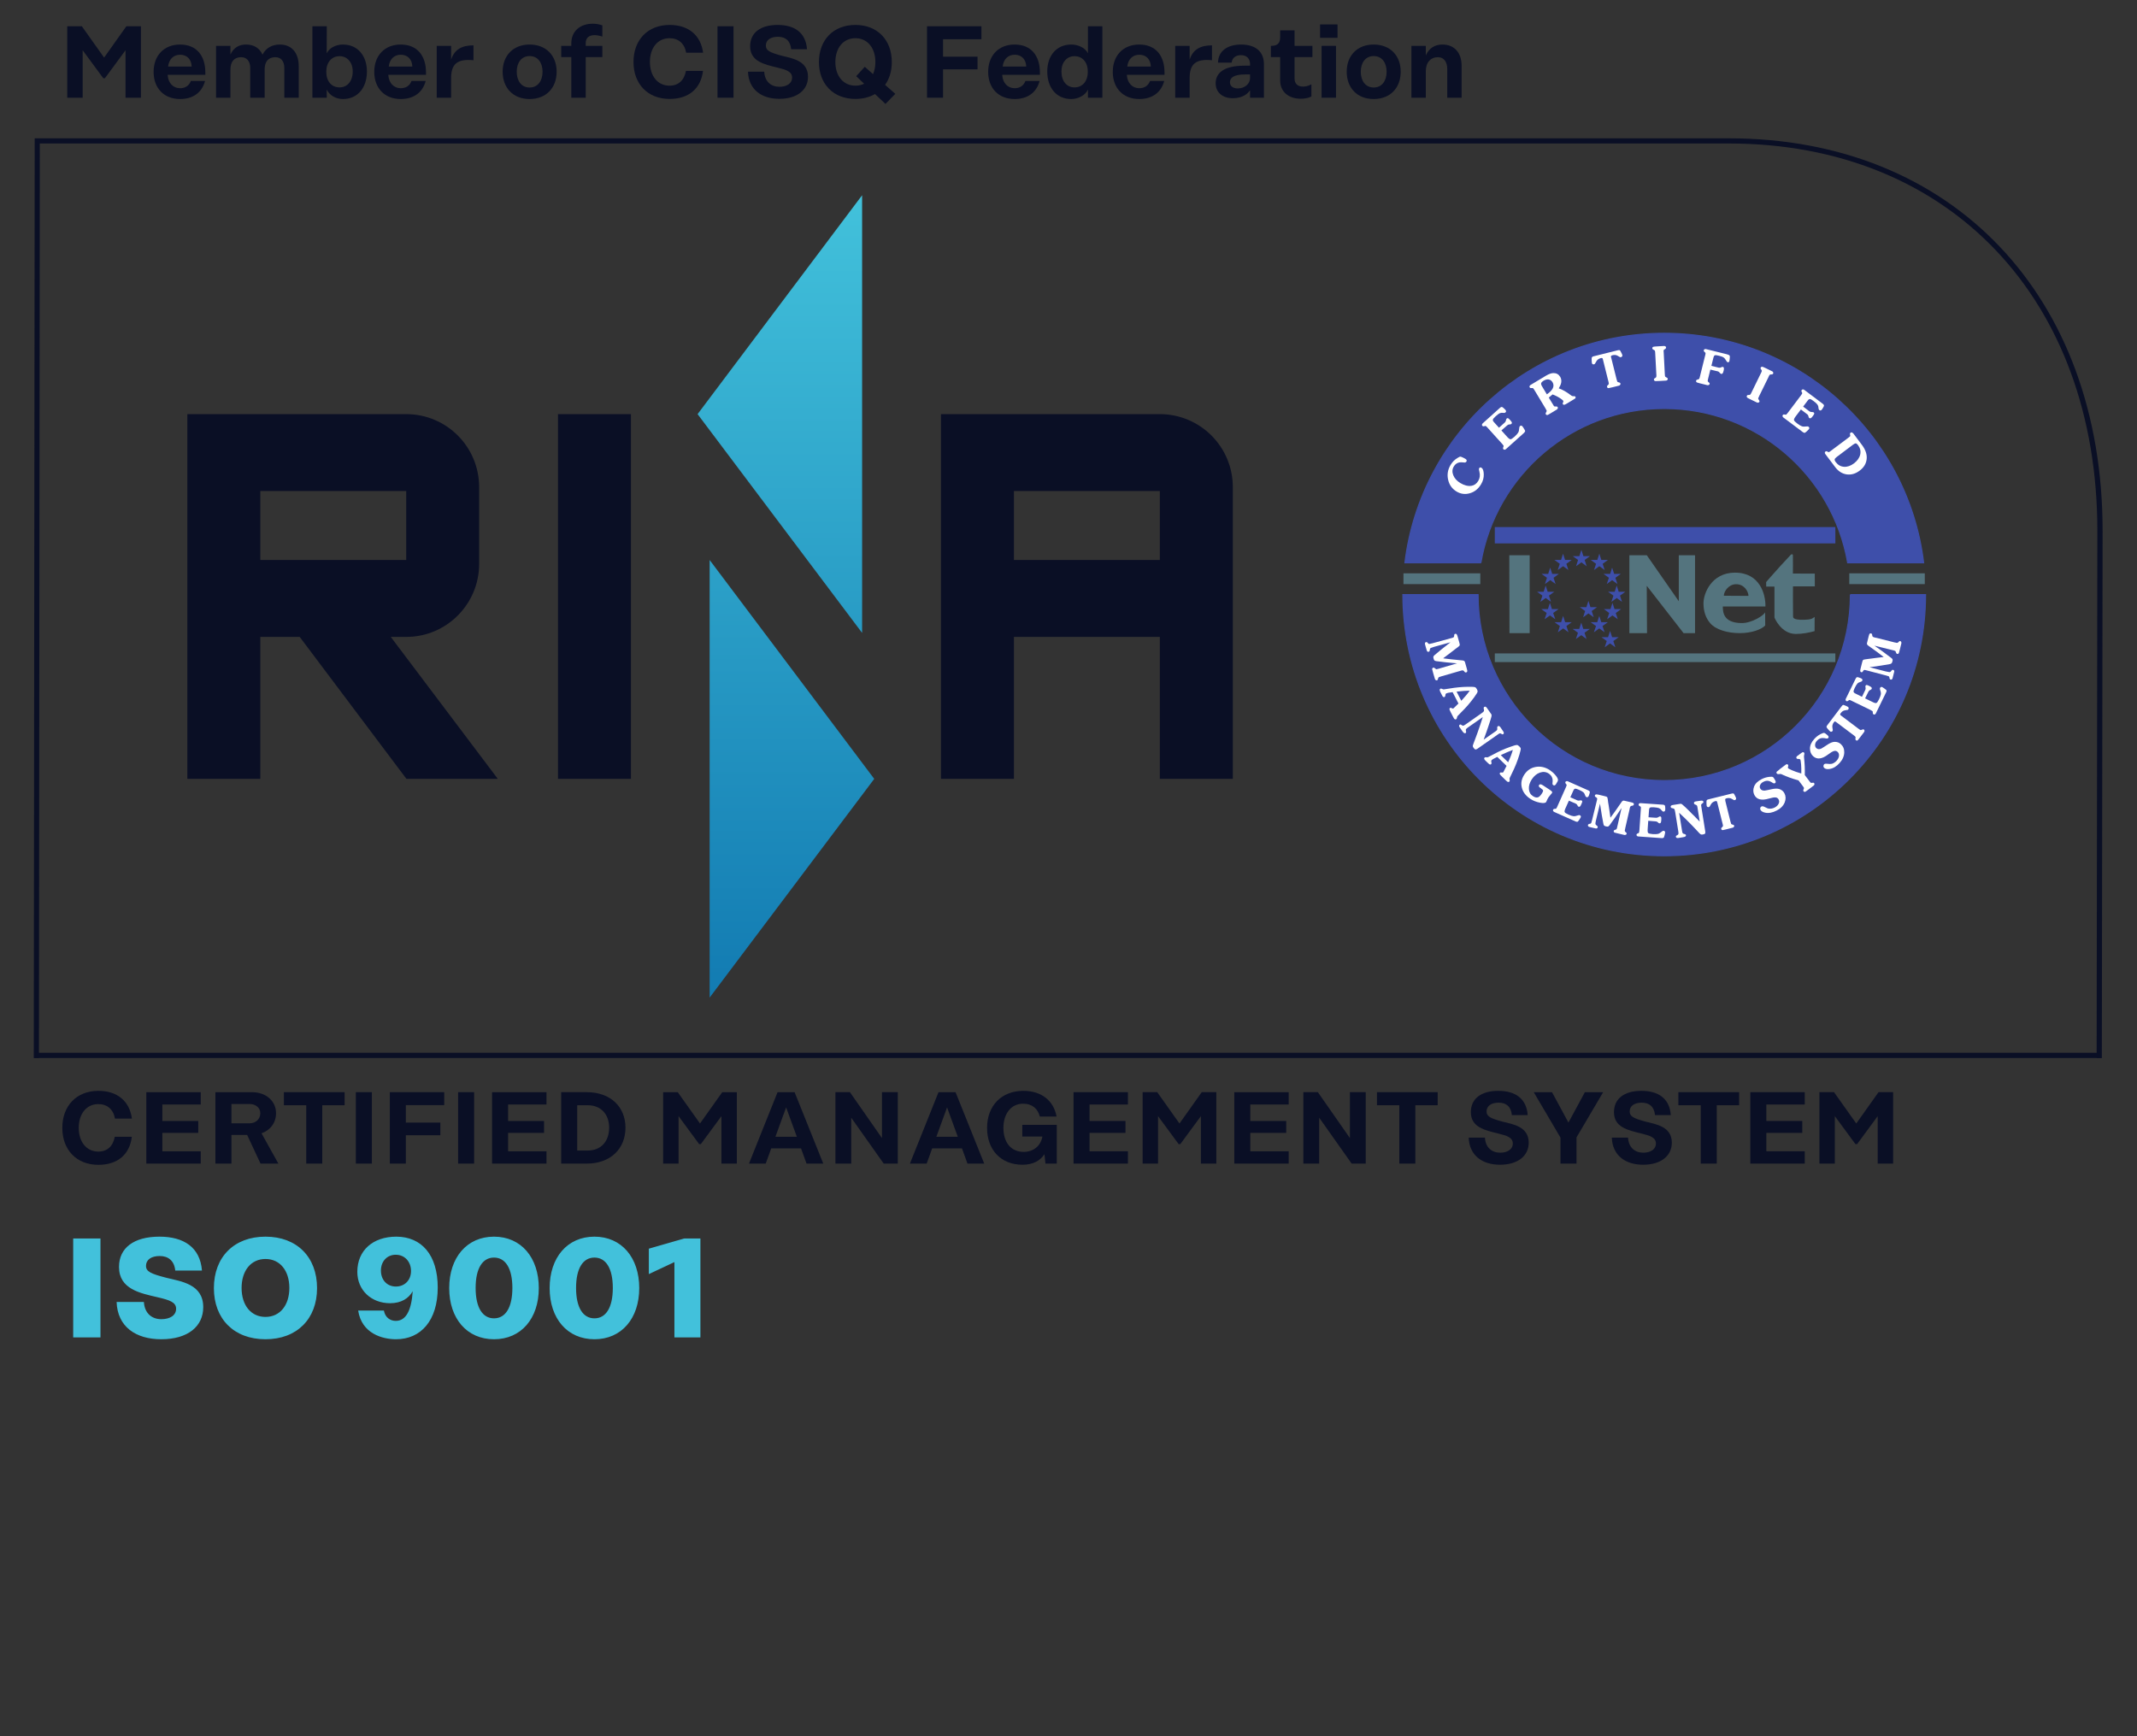 <?xml version="1.0" encoding="UTF-8" standalone="no"?>
<svg
   xmlns:dc="http://purl.org/dc/elements/1.1/"
   xmlns:cc="http://creativecommons.org/ns#"
   xmlns:rdf="http://www.w3.org/1999/02/22-rdf-syntax-ns#"
   xmlns:svg="http://www.w3.org/2000/svg"
   xmlns="http://www.w3.org/2000/svg"
   viewBox="0 0 544.253 442.2"
   height="442.2"
   width="544.253"
   xml:space="preserve"
   id="svg2"
   version="1.1"><rect x="0" y="0" width="544.253" height="442.2" fill="#333333" stroke="none"/><defs
     id="defs6"><clipPath
       id="clipPath20"
       clipPathUnits="userSpaceOnUse"><path
         id="path18"
         d="m 0,1165.04 h 4081.9 v 2151.5 H 0 Z" /></clipPath><clipPath
       id="clipPath30"
       clipPathUnits="userSpaceOnUse"><path
         id="path28"
         d="m 1647.15,2944.32 -314.36,-418.27 314.36,-418.03 z m -291.33,-1533.1 314.47,417.92 -314.47,418.22 z" /></clipPath><linearGradient
       id="linearGradient36"
       spreadMethod="pad"
       gradientTransform="matrix(-6.7e-5,1533.08,1533.08,6.7e-5,1501.54,1411.22)"
       gradientUnits="userSpaceOnUse"
       y2="0"
       x2="1"
       y1="0"
       x1="0"><stop
         id="stop32"
         offset="0"
         style="stop-opacity:1;stop-color:#127bb2" /><stop
         id="stop34"
         offset="1"
         style="stop-opacity:1;stop-color:#42c1db" /></linearGradient><clipPath
       id="clipPath46"
       clipPathUnits="userSpaceOnUse"><path
         id="path44"
         d="m 0,1165.04 h 4081.9 v 2151.5 H 0 Z" /></clipPath><clipPath
       id="clipPath202"
       clipPathUnits="userSpaceOnUse"><path
         id="path200"
         d="m 119.055,1091.69 h 3497.92 v 141.371 H 119.055 Z" /></clipPath></defs><g
     transform="matrix(1.333,0,0,-1.333,0,442.2)"
     id="g10"><g
       transform="scale(0.1)"
       id="g12"><g
         id="g14"><g
           clip-path="url(#clipPath20)"
           id="g16"><path
             id="path22"
             style="fill:#0a0f25;fill-opacity:1;fill-rule:nonzero;stroke:none"
             d="M 76.07,3043.17 H 3303.07 c 421.23,0 704.1,-297.28 704.1,-740.04 l -1.35,-997.32 H 74.43 Z M 74.43,1295.56 v 0.23 H 4005.82 v -0.23 h 9.9 l 1.48,1007.57 c 0,448.76 -286.93,749.94 -714.13,749.94 H 66.285 L 64.527,1295.56 h 9.902" /></g></g><g
         id="g24"><g
           clip-path="url(#clipPath30)"
           id="g26"><path
             id="path38"
             style="fill:url(#linearGradient36);fill-opacity:1;fill-rule:nonzero;stroke:none"
             d="m 1647.15,2944.32 -314.36,-418.27 314.36,-418.03 z m -291.33,-1533.1 314.47,417.92 -314.47,418.22 v -836.14" /></g></g><g
         id="g40"><g
           clip-path="url(#clipPath46)"
           id="g42"><path
             id="path48"
             style="fill:#0a0f25;fill-opacity:1;fill-rule:nonzero;stroke:none"
             d="m 2215.96,1829.14 h 139.46 v 557.48 c 0,77.05 -62.52,139.43 -139.46,139.43 H 1797.8 v -696.91 h 139.39 v 271.24 h 278.77 z m 0,418.22 h -278.77 v 131.79 h 278.77 z M 1066.07,1829.14 h 139.4 v 696.91 h -139.4 z m -114.961,0 -204.492,271.24 h 29.473 c 77.055,0 139.34,62.63 139.34,139.54 v 0 146.7 c 0,77.05 -62.285,139.43 -139.34,139.43 H 357.965 v -696.91 h 139.394 v 271.24 h 75.528 -0.235 l 203.911,-271.24 z m -453.75,550.01 H 776.09 V 2247.36 H 497.359 v 131.79" /><path
             id="path50"
             style="fill:#3e4faa;fill-opacity:1;fill-rule:nonzero;stroke:none"
             d="m 2855.96,2279.07 h 650.66 v 31.2 h -650.66 v -31.2" /><path
             id="path52"
             style="fill:#54747e;fill-opacity:1;fill-rule:nonzero;stroke:none"
             d="m 2855.96,2052.27 h 650.66 v 16.58 h -650.66 v -16.58" /><path
             id="path54"
             style="fill:#54747e;fill-opacity:1;fill-rule:nonzero;stroke:none"
             d="m 2681.44,2201.27 h 146.8 v 20.61 h -146.8 v -20.61" /><path
             id="path56"
             style="fill:#54747e;fill-opacity:1;fill-rule:nonzero;stroke:none"
             d="m 3533.2,2201.27 h 144.3 v 20.61 h -144.3 v -20.61" /><path
             id="path58"
             style="fill:#54747e;fill-opacity:1;fill-rule:nonzero;stroke:none"
             d="m 2883.99,2107.61 -0.35,148.83 h 38.91 v -148.83" /><path
             id="path60"
             style="fill:#54747e;fill-opacity:1;fill-rule:nonzero;stroke:none"
             d="m 3113.02,2107.61 v 148.83 h 33.33 l 61.14,-87.89 v 87.89 h 31.02 v -148.83 h -21.93 l -70.32,90.44 0.51,-90.44" /><path
             id="path62"
             style="fill:#54747e;fill-opacity:1;fill-rule:evenodd;stroke:none"
             d="m 3372.46,2147.54 0.12,-25.31 c -7.44,-7.88 -26.49,-14.62 -48.69,-14.62 -22.68,0 -45.42,6.3 -56.31,18.87 -8.67,10.08 -12.96,22.88 -12.96,38.23 0,18.43 15.12,58.17 59.76,58.46 48.45,0.3 59.16,-42.11 58.62,-64.61 h -81.45 c 0.33,-8.67 -0.75,-31.52 36.15,-31.76 19.5,-0.09 42.93,15.09 44.76,20.71 m -31.83,31.23 c -0.27,8.53 -8.04,22.59 -24.03,22.33 -13.98,-0.12 -23.13,-14 -23.07,-22.03 l 47.1,-0.3" /><path
             id="path64"
             style="fill:#54747e;fill-opacity:1;fill-rule:nonzero;stroke:none"
             d="m 3467.29,2221.36 0.09,-24.42 h -41.73 c 0,0 -0.21,-47.46 0.15,-56.51 0.18,-2.23 -2.25,-8.18 22.47,-7.24 12.9,0.52 13.02,1.64 18.75,5.36 l -0.09,-27.1 c -10.11,-2.81 -23.31,-5.51 -36.18,-5.39 -27.6,0.12 -40.5,30.67 -40.5,31.52 v 58.98 h -15.75 l -0.15,8.61 c 0,0 12.9,15.02 26.13,29.52 8.25,9.06 20.94,22.78 21.06,22.75 0.99,0.93 3.93,1.67 3.93,-1 0.3,-0.09 0,-34.99 0,-34.99" /><path
             id="path66"
             style="fill:#3e4faa;fill-opacity:1;fill-rule:nonzero;stroke:none"
             d="m 2971.5,2134.16 -10.19,7.26 -10.2,-7.26 3.9,11.89 -10.19,7.44 h 12.56 l 3.87,11.96 3.84,-11.96 h 12.6 l -10.23,-7.44" /><path
             id="path68"
             style="fill:#3e4faa;fill-opacity:1;fill-rule:nonzero;stroke:none"
             d="m 2963.42,2167.35 -10.22,7.32 -10.17,-7.32 3.86,11.89 -10.16,7.39 h 12.54 l 3.87,11.95 3.83,-11.95 h 12.57 l -10.11,-7.39" /><path
             id="path70"
             style="fill:#3e4faa;fill-opacity:1;fill-rule:nonzero;stroke:none"
             d="m 2972.12,2201.42 -10.23,7.44 -10.16,-7.44 3.86,11.92 -10.22,7.43 h 12.6 l 3.84,11.98 3.83,-11.98 h 12.6 l -10.08,-7.43" /><path
             id="path72"
             style="fill:#3e4faa;fill-opacity:1;fill-rule:nonzero;stroke:none"
             d="m 2996.55,2228.18 -10.1,7.33 -10.2,-7.33 3.84,11.88 -10.17,7.39 h 12.6 l 3.84,11.92 3.86,-11.92 h 12.55 l -10.08,-7.39" /><path
             id="path74"
             style="fill:#3e4faa;fill-opacity:1;fill-rule:nonzero;stroke:none"
             d="m 3031.45,2235.42 -10.08,7.4 -10.2,-7.4 3.84,11.97 -10.08,7.32 h 12.54 l 3.9,11.99 3.87,-11.99 h 12.54 l -10.17,-7.32" /><path
             id="path76"
             style="fill:#3e4faa;fill-opacity:1;fill-rule:nonzero;stroke:none"
             d="m 2996.73,2109.25 -10.14,7.38 -10.19,-7.38 3.87,11.93 -10.23,7.32 h 12.6 l 3.83,12.01 3.9,-12.01 h 12.58 l -10.18,-7.32" /><path
             id="path78"
             style="fill:#3e4faa;fill-opacity:1;fill-rule:nonzero;stroke:none"
             d="m 3031.21,2096.36 -10.08,7.38 -10.23,-7.38 3.9,11.98 -10.14,7.33 h 12.6 l 3.87,12.01 3.84,-12.01 h 12.6 l -10.17,-7.33" /><path
             id="path80"
             style="fill:#3e4faa;fill-opacity:1;fill-rule:nonzero;stroke:none"
             d="m 3070.57,2134.16 10.14,7.26 10.23,-7.26 -3.9,11.89 10.2,7.44 h -12.6 l -3.84,11.96 -3.9,-11.96 h -12.54 l 10.2,-7.44" /><path
             id="path82"
             style="fill:#3e4faa;fill-opacity:1;fill-rule:nonzero;stroke:none"
             d="m 3078.64,2167.35 10.2,7.32 10.2,-7.32 -3.87,11.89 10.08,7.39 h -12.57 l -3.84,11.95 -3.84,-11.95 h -12.6 l 10.23,-7.39" /><path
             id="path84"
             style="fill:#3e4faa;fill-opacity:1;fill-rule:nonzero;stroke:none"
             d="m 3069.85,2201.42 10.23,7.44 10.17,-7.44 -3.87,11.92 10.23,7.43 h -12.66 l -3.84,11.98 -3.84,-11.98 h -12.57 l 10.23,-7.43" /><path
             id="path86"
             style="fill:#3e4faa;fill-opacity:1;fill-rule:nonzero;stroke:none"
             d="m 3045.52,2228.18 10.17,7.33 10.14,-7.33 -3.78,11.88 10.08,7.39 h -12.63 l -3.81,11.92 -3.9,-11.92 h -12.48 l 10.08,-7.39" /><path
             id="path88"
             style="fill:#3e4faa;fill-opacity:1;fill-rule:nonzero;stroke:none"
             d="m 3045.28,2109.25 10.2,7.38 10.17,-7.38 -3.9,11.93 10.17,7.32 h -12.54 l -3.84,12.01 -3.87,-12.01 h -12.54 l 10.17,-7.32" /><path
             id="path90"
             style="fill:#3e4faa;fill-opacity:1;fill-rule:nonzero;stroke:none"
             d="m 3024.7,2137.91 10.11,7.35 10.11,-7.35 -3.81,11.98 10.11,7.32 h -12.54 l -3.87,11.99 -3.9,-11.99 h -12.54 l 10.17,-7.32" /><path
             id="path92"
             style="fill:#3e4faa;fill-opacity:1;fill-rule:nonzero;stroke:none"
             d="m 3065.92,2080.54 10.17,7.44 10.2,-7.44 -3.9,11.98 10.23,7.33 h -12.54 l -3.87,11.98 -3.9,-11.98 h -12.54 l 10.08,-7.33" /><path
             id="path94"
             style="fill:#3e4faa;fill-opacity:1;fill-rule:nonzero;stroke:none"
             d="m 2829.32,2242 c 28.84,167.45 174.62,294.8 350.33,294.8 175.68,0 321.6,-127.35 350.49,-294.8 h 145.14 c -29.97,247.07 -240.42,438.5 -495.63,438.5 -255.22,0 -465.49,-191.43 -495.46,-438.5" /><path
             id="path96"
             style="fill:none;stroke:#3e4faa;stroke-width:2.1;stroke-linecap:butt;stroke-linejoin:miter;stroke-miterlimit:3.864;stroke-dasharray:none;stroke-opacity:1"
             d="m 2829.32,2242 c 28.84,167.45 174.62,294.8 350.33,294.8 175.68,0 321.6,-127.35 350.49,-294.8 h 145.14 c -29.97,247.07 -240.42,438.5 -495.63,438.5 -255.22,0 -465.49,-191.43 -495.46,-438.5 h 145.22 z" /><path
             id="path98"
             style="fill:#3e4faa;fill-opacity:1;fill-rule:nonzero;stroke:none"
             d="m 3535.33,2181.23 c 0,-196.26 -159.27,-355.39 -355.68,-355.39 -196.4,0 -355.69,159.22 -355.69,355.39 h -143.64 c 0,-275.53 223.54,-498.98 499.21,-498.98 275.85,0 499.41,223.36 499.41,498.98" /><path
             id="path100"
             style="fill:none;stroke:#3e4faa;stroke-width:2.1;stroke-linecap:butt;stroke-linejoin:miter;stroke-miterlimit:3.864;stroke-dasharray:none;stroke-opacity:1"
             d="m 3535.33,2181.23 c 0,-196.26 -159.27,-355.39 -355.68,-355.39 -196.4,0 -355.69,159.22 -355.69,355.39 h -143.64 c 0,-275.53 223.54,-498.98 499.21,-498.98 275.85,0 499.41,223.36 499.41,498.98 h -143.61 z" /><path
             id="path102"
             style="fill:#ffffff;fill-opacity:1;fill-rule:nonzero;stroke:none"
             d="m 2826.02,2422.6 c 1.02,1.85 2.57,2.13 4.48,0.94 2.75,-1.59 4.16,-5.78 4.39,-12.43 0.18,-6.59 -1.52,-12.98 -5.27,-19.22 -5.3,-8.76 -12.33,-14.41 -21.3,-16.99 -8.96,-2.63 -17.49,-1.49 -25.52,3.31 -8.44,5.16 -13.8,12.57 -16.02,22.47 -2.26,9.85 -0.71,19.25 4.6,28.16 3.37,5.74 7.85,10.25 13.42,13.53 2.75,1.64 4.39,2.52 4.98,2.52 1.17,0.06 3.51,-0.82 7,-2.64 2.49,-1.37 3.57,-1.93 3.04,-1.69 2.43,-1.47 3.08,-3.26 1.79,-5.31 -0.53,-0.93 -1.47,-1.49 -2.84,-1.64 0.38,-0.09 -1.47,0 -5.74,0.35 -6.74,0.47 -11.87,-2.13 -15.44,-7.99 -3.08,-5.1 -3.4,-10.67 -1,-16.59 2.32,-5.97 6.86,-11.01 13.54,-15.02 7.56,-4.54 14.62,-6.27 21.12,-5.28 5.45,0.82 9.84,4.01 13.07,9.4 3.16,5.22 3.89,11.05 2.25,17.44 -0.55,2.4 -0.82,3.83 -0.96,4.51 -0.09,0.7 0.17,1.43 0.52,2.11" /><path
             id="path104"
             style="fill:#ffffff;fill-opacity:1;fill-rule:nonzero;stroke:none"
             d="m 2868.55,2494.93 11.23,-12.54 c 2.69,-2.93 4.77,-4.36 6.24,-4.36 1.46,0.08 3.92,1.64 7.41,4.74 3.57,3.2 5.95,5.92 7.18,7.97 1.2,2.02 1.78,4.75 1.93,7.94 0.09,2.17 0.55,3.55 1.32,4.37 1.7,1.46 3.34,1.38 4.92,-0.38 0.47,-0.62 1.46,-2.08 2.81,-4.19 0.64,-1.06 1.41,-2.38 2.2,-3.93 0.38,-1.35 -0.44,-2.75 -2.25,-4.54 l -34.29,-30.76 c -0.84,-0.79 -1.64,-1.14 -2.6,-1.14 -0.97,-0.09 -1.7,0.23 -2.29,0.87 -0.79,0.86 -0.91,1.91 -0.5,3.11 l 0.33,0.94 c 0.5,1.02 0.64,1.81 0.58,2.28 -0.08,0.53 -0.49,1.17 -1.23,2.03 -0.09,0.14 -0.41,0.43 -0.73,1.05 -0.52,0.56 -1.06,1.06 -1.52,1.64 l -26.52,29.38 c -0.44,0.53 -0.91,1.03 -1.46,1.64 -0.56,0.53 -0.82,0.86 -0.91,0.86 -0.85,0.88 -1.49,1.4 -1.99,1.52 -0.5,0.17 -1.2,0 -2.32,-0.35 l -0.9,-0.29 c -1.35,-0.3 -2.29,0 -3.02,0.9 -0.65,0.59 -0.85,1.41 -0.73,2.38 0.17,0.93 0.61,1.66 1.46,2.46 l 32.78,29.44 c 1.76,1.58 3.17,2.2 4.46,1.58 0.88,-0.38 2.22,-1.41 3.98,-3.19 1.11,-1.03 1.67,-1.64 1.82,-1.76 1.93,-2.11 2.05,-3.87 0.41,-5.27 -0.97,-0.94 -2.58,-1.2 -4.9,-0.85 -2.28,0.38 -4.39,0.02 -6.26,-0.77 -1.94,-0.96 -4.51,-2.89 -7.83,-5.97 -3.07,-2.7 -4.68,-4.78 -5.06,-6.13 -0.42,-1.31 0.26,-2.95 2.08,-4.89 l 9.57,-10.6 11.02,9.9 c 1.26,1.11 1.96,2.52 2.28,4.07 0.36,1.94 0.8,3.11 1.44,3.61 0.76,0.78 1.67,0.96 2.64,0.55 0.82,-0.41 2.13,-1.55 3.87,-3.48 2.1,-2.32 3.22,-3.87 3.37,-4.75 0.11,-1.08 -0.15,-2.05 -0.97,-2.72 -0.67,-0.68 -1.88,-0.97 -3.49,-0.88 -1.49,0.05 -3.02,-0.53 -4.33,-1.73" /><path
             id="path106"
             style="fill:#ffffff;fill-opacity:1;fill-rule:evenodd;stroke:none"
             d="m 2958.96,2557.83 5.69,-9.35 c 0.06,-0.14 0.32,-0.61 0.7,-1.19 0.38,-0.71 0.82,-1.26 1.09,-1.7 l 1.72,-2.93 c 0.59,-1 1.12,-1.59 1.59,-1.85 0.29,-0.2 1.2,-0.26 2.48,-0.11 h 0.97 c 1.32,0.11 2.37,-0.33 2.87,-1.27 0.41,-0.64 0.45,-1.52 0.15,-2.43 -0.44,-0.96 -0.97,-1.67 -1.79,-2.2 l -13.38,-8.08 c -2.26,-1.35 -3.64,-2.11 -4.08,-2.26 -1.58,-0.35 -2.75,0 -3.51,1.26 -0.62,1 -0.53,2.02 0.11,3.14 l 0.53,0.87 c 0.59,1.06 0.91,1.85 1,2.32 0,0.53 -0.27,1.2 -0.88,2.17 -0.09,0.03 -0.2,0.38 -0.53,1.02 -0.32,0.71 -0.76,1.35 -1.02,1.91 l -20.48,33.92 c -0.38,0.56 -0.76,1.21 -1.12,1.85 -0.46,0.62 -0.73,0.97 -0.73,0.97 -0.52,0.96 -1.11,1.55 -1.52,1.79 -0.41,0.23 -1.23,0.32 -2.37,0.23 l -1.12,-0.09 c -1.29,-0.14 -2.13,0.35 -2.75,1.32 -0.47,0.79 -0.53,1.61 -0.21,2.46 0.3,0.91 0.94,1.55 1.85,2.17 l 29.35,17.64 c 5.57,3.31 10.35,5.04 14.36,5.09 5.68,0.06 9.96,-2.28 12.95,-7.18 2.02,-3.42 2.64,-7.32 1.84,-11.45 -0.7,-3.19 -2.16,-6.68 -4.59,-10.58 6.97,-2.37 14.35,-6.5 22.15,-12.42 1.65,-1.32 2.85,-2.05 3.57,-2.28 0.75,-0.32 2.19,-0.38 4.38,-0.32 0.72,0 1.29,-0.36 1.83,-1.18 0.63,-1 0.36,-2.2 -0.9,-3.37 -0.36,-0.35 -1.59,-1.08 -3.54,-2.22 l -11.47,-6.92 c -2.17,-1.29 -3.45,-2.02 -4.01,-2.2 -1.94,-0.84 -3.37,-0.7 -4.19,0.8 -0.32,0.46 -0.47,0.93 -0.41,1.23 0.09,0.26 0.38,1.05 0.93,2.25 0.53,1.2 0.62,2.14 0.12,3.02 -0.38,0.67 -1.73,1.82 -3.95,3.4 -4.4,3.22 -9.87,6.12 -16.35,8.61 -2.23,-1.87 -4.57,-3.84 -7.06,-5.86 m -13.45,22.01 9.55,-15.97 c 11.69,7.94 15.33,15.64 10.84,23.23 -1.85,2.9 -4.22,4.63 -7.23,5.16 -3.02,0.49 -6.27,-0.33 -9.88,-2.38 -2.46,-1.46 -3.92,-2.99 -4.45,-4.48 -0.56,-1.46 -0.12,-3.25 1.17,-5.45" /><path
             id="path108"
             style="fill:#ffffff;fill-opacity:1;fill-rule:nonzero;stroke:none"
             d="m 3078.25,2634.21 10.26,-41.13 c 0.66,-2.7 1.23,-4.34 1.47,-4.92 0.36,-0.53 1.23,-1.06 2.7,-1.38 l 1.05,-0.32 c 1.32,-0.18 1.98,-0.85 2.34,-2.05 0.21,-0.8 0,-1.62 -0.69,-2.38 -0.6,-0.88 -1.32,-1.37 -2.25,-1.61 l -12.57,-3.1 c -4.23,-1.03 -6.6,-1.59 -7.17,-1.59 -1.62,0 -2.73,0.74 -2.97,2.23 -0.3,1.23 0,2.28 0.99,2.9 l 0.72,0.7 c 0.81,0.82 1.29,1.47 1.53,1.88 0.27,0.5 0.15,1.23 -0.15,2.34 0,0.09 -0.09,0.47 -0.12,1.2 -0.24,0.74 -0.42,1.53 -0.54,2.08 l -10.32,41.43 c -0.3,1.26 -0.63,2.08 -1.02,2.4 -0.54,0.44 -1.53,0.5 -2.76,0.24 -4.35,-1.06 -7.38,-3.34 -9.15,-6.92 -1.08,-1.96 -1.86,-3.31 -2.34,-3.92 -0.36,-0.47 -0.99,-0.82 -1.8,-1.12 -0.93,-0.26 -1.68,-0.12 -2.55,0.35 -0.87,0.5 -1.23,1.2 -1.41,2.03 -0.27,1.46 -0.45,4.13 -0.54,8.02 0,1.56 0.27,2.67 0.72,3.31 0.36,0.71 1.32,1.12 2.61,1.53 l 47.1,11.75 c 1.74,0.44 3.06,0.26 3.81,-0.47 0.33,-0.18 1.08,-1.64 2.43,-4.28 0.93,-1.7 1.65,-3.22 1.95,-4.48 0.33,-0.85 0.15,-1.67 -0.3,-2.44 -0.57,-0.81 -1.2,-1.34 -2.22,-1.61 -0.72,-0.2 -1.35,-0.11 -1.86,0 -0.51,0.27 -2.07,1.12 -4.71,2.73 -2.64,1.55 -5.91,1.84 -9.69,0.94 -1.44,-0.35 -2.31,-0.91 -2.73,-1.47 -0.33,-0.59 -0.33,-1.73 0.06,-3.22" /><path
             id="path110"
             style="fill:#ffffff;fill-opacity:1;fill-rule:nonzero;stroke:none"
             d="m 3180.73,2603.33 c 0.18,-2.81 0.3,-4.54 0.54,-5.13 0.27,-0.61 0.99,-1.25 2.37,-1.96 l 0.93,-0.41 c 1.2,-0.53 1.8,-1.35 1.86,-2.46 0.09,-0.79 -0.24,-1.61 -1.02,-2.26 -0.69,-0.64 -1.5,-1.02 -2.49,-1.02 l -12.42,-0.7 c -4.29,-0.21 -6.78,-0.24 -7.26,-0.24 -2.07,0.12 -3.18,1.12 -3.27,2.78 -0.09,1.29 0.51,2.17 1.65,2.67 l 0.84,0.59 c 1.62,0.67 2.28,1.93 2.16,3.86 0,0.06 0,0.38 0.09,1.17 -0.09,0.83 -0.09,1.47 -0.15,2.23 l -2.1,39.55 c 0,0.65 -0.09,1.41 -0.12,2.11 -0.09,0.74 -0.18,1.18 -0.18,1.2 -0.06,1.12 -0.27,1.85 -0.54,2.26 -0.33,0.32 -0.99,0.76 -2.1,1.4 l -0.84,0.44 c -1.08,0.39 -1.74,1.27 -1.8,2.5 -0.15,1.17 0.48,2.11 1.53,2.72 0.87,0.35 3.3,0.64 7.29,0.85 l 13.56,0.79 c 1.08,0.03 2.01,-0.26 2.76,-0.79 0.75,-0.5 1.17,-1.29 1.17,-2.11 0.09,-1.11 -0.42,-2.05 -1.53,-2.69 l -0.93,-0.59 c -1.02,-0.64 -1.65,-1.12 -2.01,-1.49 -0.27,-0.44 -0.36,-1.21 -0.27,-2.32 0,-0.09 0,-0.53 0.09,-1.23 0.06,-0.82 0.06,-1.5 0.15,-2.2" /><path
             id="path112"
             style="fill:#ffffff;fill-opacity:1;fill-rule:nonzero;stroke:none"
             d="m 3267.79,2611.1 -4.08,-16.5 c -0.78,-2.96 -1.05,-4.72 -0.96,-5.42 0.06,-0.64 0.69,-1.29 1.65,-2.11 l 0.81,-0.7 c 1.02,-0.73 1.47,-1.7 1.11,-2.93 -0.3,-0.76 -0.81,-1.38 -1.68,-1.76 -0.9,-0.47 -1.83,-0.53 -2.76,-0.26 l -15.12,3.75 c -2.67,0.7 -4.14,1.11 -4.53,1.37 -1.53,0.82 -2.01,1.97 -1.62,3.43 0.24,1.12 1.08,1.79 2.37,2.05 l 0.84,0.27 c 1.2,0.35 1.98,0.55 2.34,0.85 0.33,0.41 0.72,1.05 0.96,2.16 0,0.18 0.15,0.53 0.42,1.17 0.12,0.85 0.3,1.5 0.48,2.14 l 9.57,38.53 c 0.15,0.58 0.3,1.29 0.54,2.02 0.12,0.82 0.21,1.2 0.21,1.23 0.3,1.17 0.36,2.05 0.18,2.46 -0.12,0.44 -0.63,1.06 -1.62,1.79 l -0.75,0.65 c -0.9,0.84 -1.2,1.87 -0.9,2.92 0.18,0.83 0.69,1.47 1.53,1.85 0.9,0.38 1.74,0.55 2.82,0.21 l 40.02,-9.91 c 3,-0.79 4.74,-1.76 5.13,-2.93 0.42,-0.82 0.42,-2.75 0,-5.68 -0.24,-1.96 -0.36,-3.28 -0.51,-4.07 -0.54,-2.05 -1.65,-2.88 -3.39,-2.41 -0.99,0.21 -2.01,1.29 -3.03,3.32 -1.53,2.66 -3.09,4.62 -4.83,5.77 -1.8,1.23 -4.74,2.25 -8.85,3.28 -3.84,0.96 -6.42,1.29 -7.68,0.82 -1.26,-0.38 -2.13,-1.85 -2.76,-4.25 l -3.96,-15.94 13.92,-3.42 c 1.56,-0.36 3.24,-0.24 4.68,0.64 1.47,0.67 2.64,1.03 3.45,0.82 2.01,-0.47 2.46,-2.9 1.35,-7.24 -0.63,-2.69 -1.35,-4.45 -2.01,-5.27 -0.69,-0.82 -1.56,-1.17 -2.88,-0.82 -0.81,0.18 -1.68,0.99 -2.91,2.49 -0.84,1.23 -1.95,1.96 -3.45,2.34" /><path
             id="path114"
             style="fill:#ffffff;fill-opacity:1;fill-rule:nonzero;stroke:none"
             d="m 3361.21,2560.91 c -1.23,-2.55 -1.86,-4.07 -2.04,-4.75 -0.15,-0.64 0.33,-1.52 1.23,-2.75 l 0.57,-0.91 c 0.84,-1.08 0.93,-2.08 0.48,-3.02 -0.42,-0.7 -1.05,-1.23 -2.04,-1.43 -1.05,-0.26 -1.89,-0.18 -2.76,0.29 l -11.16,5.39 c -3.78,1.9 -6,2.99 -6.48,3.28 -1.68,1.15 -2.16,2.55 -1.5,4.02 0.54,1.17 1.5,1.69 2.82,1.55 l 1.02,0.14 c 1.74,-0.23 3,0.65 3.84,2.35 0,0 0.18,0.35 0.51,1 0.3,0.7 0.69,1.34 0.99,1.99 l 17.4,35.65 c 0.3,0.62 0.57,1.26 0.96,1.9 0.27,0.68 0.42,1.09 0.45,1.12 0.51,1.08 0.63,1.75 0.6,2.29 -0.09,0.52 -0.45,1.25 -1.05,2.16 l -0.57,0.85 c -0.84,0.82 -0.99,1.91 -0.39,3.02 0.54,1.08 1.53,1.58 2.79,1.58 0.78,0 3,-0.97 6.72,-2.75 l 12.18,-5.95 c 1.02,-0.41 1.65,-1.11 1.98,-2.05 0.39,-0.79 0.39,-1.55 0,-2.43 -0.51,-1 -1.35,-1.5 -2.7,-1.5 l -1.02,-0.09 c -1.29,0 -2.13,-0.17 -2.55,-0.46 -0.39,-0.24 -0.9,-0.88 -1.38,-1.82 0,-0.15 -0.18,-0.47 -0.54,-1.08 -0.3,-0.65 -0.63,-1.38 -0.9,-2.03" /><path
             id="path116"
             style="fill:#ffffff;fill-opacity:1;fill-rule:nonzero;stroke:none"
             d="m 3440.77,2534.95 -10.11,-13.36 c -2.37,-3.19 -3.39,-5.54 -3.12,-6.91 0.36,-1.47 2.31,-3.58 6.06,-6.39 3.72,-2.87 6.87,-4.69 9.12,-5.48 2.22,-0.73 4.98,-0.85 8.13,-0.32 2.13,0.3 3.57,0.18 4.53,-0.53 1.77,-1.37 1.95,-2.99 0.48,-4.92 -0.42,-0.58 -1.62,-1.82 -3.54,-3.57 -0.9,-0.85 -2.1,-1.82 -3.45,-2.88 -1.17,-0.61 -2.76,-0.14 -4.77,1.38 l -36.84,27.66 c -0.81,0.64 -1.41,1.44 -1.56,2.34 -0.18,0.91 -0.06,1.73 0.45,2.37 0.69,0.91 1.65,1.24 2.88,1.03 l 1.08,-0.12 c 1.08,-0.32 1.89,-0.32 2.37,-0.17 0.48,0.17 0.99,0.73 1.74,1.64 0.03,0.12 0.33,0.38 0.84,0.99 0.54,0.65 0.99,1.15 1.32,1.67 l 23.88,31.65 c 0.39,0.52 0.81,1.17 1.26,1.72 0.36,0.65 0.57,0.94 0.66,1.09 0.81,0.91 1.11,1.64 1.11,2.11 0.06,0.52 -0.18,1.26 -0.81,2.23 l -0.42,0.9 c -0.54,1.21 -0.33,2.17 0.3,3.11 0.54,0.64 1.26,1.05 2.22,1.14 0.96,0 1.89,-0.35 2.64,-0.91 l 35.25,-26.51 c 1.86,-1.46 2.7,-2.78 2.37,-4.07 -0.24,-0.91 -0.96,-2.41 -2.34,-4.57 -0.75,-1.32 -1.29,-2.03 -1.38,-2.2 -1.65,-2.14 -3.3,-2.64 -5.13,-1.32 -1.02,0.85 -1.62,2.4 -1.71,4.69 -0.03,2.28 -0.75,4.27 -2.01,6.01 -1.23,1.69 -3.66,3.95 -7.32,6.62 -3.12,2.43 -5.52,3.72 -6.84,3.8 -1.41,0.12 -2.88,-0.88 -4.41,-2.99 l -8.61,-11.42 11.76,-8.91 c 1.44,-1.05 2.97,-1.55 4.53,-1.46 1.92,0 3.27,-0.27 3.84,-0.71 0.84,-0.64 1.2,-1.52 1.08,-2.45 -0.27,-1 -1.17,-2.47 -2.67,-4.52 -1.89,-2.55 -3.18,-3.89 -4.08,-4.16 -1.02,-0.41 -1.95,-0.35 -2.82,0.35 -0.78,0.62 -1.29,1.67 -1.5,3.28 -0.27,1.59 -1.05,2.94 -2.55,4.02" /><path
             id="path118"
             style="fill:#ffffff;fill-opacity:1;fill-rule:evenodd;stroke:none"
             d="m 3540.52,2489.63 16.77,-22.29 c 7.02,-9.32 10.05,-18.38 9.12,-27.16 -0.93,-8.76 -5.34,-16.03 -13.2,-21.95 -7.98,-6.12 -16.32,-8.5 -24.96,-7.32 -8.64,1.26 -15.93,5.86 -21.99,13.91 l -18.72,24.79 c -1.5,2.05 -1.5,3.72 0.15,4.98 1.02,0.67 2.04,0.82 3.18,0.18 l 0.9,-0.53 c 1.05,-0.62 1.77,-0.88 2.28,-0.79 0.51,0 1.32,0.44 2.16,1.14 l 2.67,1.96 c 0.45,0.33 0.99,0.74 1.56,1.17 0.6,0.44 0.99,0.71 1.14,0.88 l 26.28,19.69 c 0.18,0.09 0.54,0.38 1.17,0.88 0.6,0.47 1.11,0.76 1.56,1.2 l 2.61,1.97 c 1.05,0.7 1.5,1.31 1.74,1.78 0.12,0.47 0.12,1.23 -0.15,2.46 l -0.27,0.97 c -0.21,1.17 0.09,2.23 1.14,2.96 1.65,1.2 3.24,0.79 4.74,-1.17 m 0.18,-21.48 -31.2,-23.5 c -2.49,-1.84 -3.84,-3.48 -4.11,-4.74 -0.18,-1.35 0.45,-3.14 2.16,-5.3 4.2,-5.57 9.42,-8.44 15.69,-8.88 6.36,-0.44 12.63,1.76 19.08,6.56 6.45,4.95 10.41,10.52 11.88,16.88 1.38,6.38 0,12.33 -4.2,17.96 -1.56,2.11 -3,3.22 -4.17,3.3 -1.23,0.18 -2.79,-0.69 -5.07,-2.28" /><path
             id="path120"
             style="fill:#ffffff;fill-opacity:1;fill-rule:evenodd;stroke:none"
             d="m 2757.75,2059.42 1.18,-0.15 c 3.83,-0.56 8.17,-1.02 13.15,-1.61 -1.23,0.09 6.12,-0.64 21.97,-2.2 2.73,-0.26 4.28,-1.23 4.84,-3.04 l 3.66,-12.98 c 0.67,-2.4 1,-3.99 0.82,-4.66 -0.21,-1.17 -0.91,-1.9 -2.2,-2.29 -1.35,-0.38 -2.72,0.47 -4.01,2.47 -1,1.49 -2.64,1.84 -4.95,1.2 l -2.11,-0.62 c -0.41,-0.15 -0.97,-0.29 -1.62,-0.5 -0.67,-0.26 -1.11,-0.38 -1.49,-0.38 l -33.45,-9.67 c -0.65,-0.17 -1.29,-0.35 -2,-0.7 -0.7,-0.11 -1.08,-0.29 -1.08,-0.29 -1.64,-0.38 -2.61,-1.5 -2.93,-3.14 l -0.26,-1.08 c -0.21,-1.26 -0.85,-2.08 -1.94,-2.37 -0.73,-0.21 -1.46,0 -2.28,0.52 -0.82,0.59 -1.38,1.32 -1.56,2.2 l -3.36,11.55 c -1.15,4.09 -1.79,6.5 -1.85,6.96 0,1.56 0.7,2.56 2.08,3.02 1.05,0.27 2.02,0 2.87,-0.96 l 0.7,-0.62 c 1,-0.76 1.55,-1.26 2.02,-1.44 0.3,-0.14 1.12,0 2.12,0.33 0.35,0.09 0.79,0.12 1.46,0.35 0.65,0.15 1.2,0.29 1.7,0.41 l 3.1,0.97 31.47,9.17 -1.64,0.17 c -1,0.12 -2.11,0.21 -3.31,0.27 -7.74,0.58 -13.22,1.14 -16.58,1.58 l -18.32,2.2 c 0.27,0 0.3,-0.09 0.18,0 -1.64,0.26 -2.81,0.64 -3.4,1.2 -0.64,0.58 -1.17,1.73 -1.7,3.42 -0.55,1.82 -0.67,3.17 -0.38,4.11 0.27,0.85 1.12,1.9 2.55,3.07 5.39,4.63 9.58,8.06 12.37,10.29 l 17.69,13.97 -30.85,-8.58 c -2.67,-0.77 -4.89,-1.56 -6.5,-2.2 -1.18,-0.53 -1.91,-1.47 -2,-2.87 -0.14,-1.7 -0.41,-2.79 -0.67,-3.28 -0.26,-0.53 -0.82,-0.91 -1.61,-1.17 -1.85,-0.56 -2.99,0.34 -3.69,2.57 l -2.26,7.68 c -0.76,2.84 -1.2,4.48 -1.29,4.95 0,1.73 0.65,2.87 2.17,3.2 1.32,0.35 2.67,-0.33 3.92,-2.29 0.65,-0.94 1.68,-1.41 3.02,-1.14 0.68,0.23 1.94,0.49 3.84,0.91 l 1.09,0.2 2.19,0.58 36.13,9.88 c 1.58,0.5 2.63,1 2.95,1.52 0.41,0.53 0.65,1.55 0.65,3.19 0,1.59 0.56,2.67 1.87,2.93 1.41,0.47 2.61,-0.17 3.58,-1.99 0.29,-0.82 0.65,-1.76 1.02,-2.93 l 3.11,-10.86 c 1,-3.23 1.26,-5.31 1.05,-6.04 -0.23,-0.77 -1.49,-2.02 -3.8,-3.75 l -4.11,-3.02 -4.1,-3.19 c -0.76,-0.65 -3.6,-2.84 -8.32,-6.36 -2.49,-1.96 -6.12,-4.72 -11.07,-8.35" /><path
             id="path122"
             style="fill:#ffffff;fill-opacity:1;fill-rule:evenodd;stroke:none"
             d="m 2786.55,1972.99 -11.22,21.89 c -0.85,-0.18 -1.67,-0.36 -2.49,-0.41 -4.83,-0.5 -8.05,-1.18 -9.58,-1.97 -1.11,-0.67 -1.7,-1.87 -1.76,-3.92 -0.17,-1.56 -0.64,-2.49 -1.52,-3.02 -1.11,-0.59 -2.31,-0.32 -3.52,0.97 -0.26,0.38 -0.78,1.14 -1.46,2.58 l -3.19,6.29 c -1.53,3.11 -1.53,5.13 0.08,5.95 0.94,0.53 2.06,0.35 3.46,-0.29 1.2,-0.65 2.32,-1.09 3.17,-0.94 0.87,0.03 4.36,0.59 10.6,1.58 12.13,2.11 24.26,3.26 36.27,3.37 6.65,0.03 10.87,-0.11 12.68,-0.73 1.32,-0.38 2.59,-1.73 3.75,-4.04 1,-1.91 1.38,-3.32 1.29,-4.16 -0.02,-1 -0.64,-2.35 -1.81,-4.1 -1.26,-2.03 -2.84,-4.22 -4.6,-6.8 -7.32,-10.14 -15.74,-19.9 -25.2,-29.15 -2.69,-2.58 -4.8,-4.81 -6.44,-6.65 -0.88,-0.91 -1.44,-2.23 -1.47,-3.78 -0.17,-1.35 -0.76,-2.2 -1.61,-2.7 -1.28,-0.64 -2.55,-0.29 -3.75,1.24 -0.35,0.4 -0.93,1.46 -1.81,3.13 l -5.01,9.76 c -0.97,1.93 -1.53,3.22 -1.68,3.66 -0.73,1.93 -0.43,3.28 0.91,4.01 0.88,0.38 1.94,0.12 3.37,-0.65 1.15,-0.7 2.06,-0.82 2.73,-0.49 0.12,0.09 0.49,0.41 0.88,0.88 l 2.43,2.28 5.24,5.16 c 0.27,0.17 0.59,0.61 1.29,1.17 m -3.66,22.76 8.99,-17.55 c 6.63,7.06 12.07,13.51 16.15,19.37 -6.89,-0.09 -15.21,-0.71 -25.08,-1.82" /><path
             id="path124"
             style="fill:#ffffff;fill-opacity:1;fill-rule:nonzero;stroke:none"
             d="m 2834.66,1904.09 22.38,15.64 c 1.91,1.32 3.02,2.4 3.31,2.96 0.33,0.7 0.41,2.08 0.18,3.98 -0.18,1.32 0.23,2.38 1.26,3.02 1.55,1.11 3.28,0.41 5.01,-2.11 l 4.98,-7.35 c 1.81,-2.43 1.9,-4.39 0.35,-5.51 -0.68,-0.47 -1.2,-0.61 -1.64,-0.52 -0.41,0.14 -1.38,0.61 -2.87,1.43 -0.82,0.56 -1.62,0.67 -2.35,0.46 -0.67,-0.25 -1.93,-0.93 -3.6,-2.16 l -38.73,-27.1 c -1.76,-1.2 -3.23,-1.73 -4.19,-1.53 -0.94,0.27 -2.2,1.38 -3.61,3.46 -0.96,1.44 -1.46,2.67 -1.19,3.96 0.23,1.14 1.49,4.66 3.77,10.55 2.99,7.67 6.51,17.52 10.61,29.64 0.82,2.41 2.31,7.18 4.66,14.3 l -28.42,-19.87 c -2.11,-1.46 -3.31,-2.57 -3.69,-3.45 -0.5,-0.76 -0.41,-2.05 0.12,-3.9 0.38,-1.52 0.08,-2.6 -0.77,-3.28 -1.69,-1.14 -3.54,-0.14 -5.8,2.88 l -5.3,7.58 c -1.73,2.52 -1.84,4.31 -0.32,5.39 0.67,0.47 1.29,0.71 1.85,0.56 0.43,-0.12 1.49,-0.73 3.04,-1.85 0.82,-0.52 1.61,-0.64 2.43,-0.38 0.82,0.35 2.2,1.03 4.13,2.38 l 29.71,20.8 c 3.02,2.05 4.69,3.57 5.22,4.51 0.35,0.96 0.26,2.55 -0.39,4.83 -0.35,1.41 -0.05,2.46 1.09,3.22 1.61,1.23 3.4,0.41 5.21,-2.28 l 4.08,-5.86 3.42,-4.83 c 0.68,-1.03 1.11,-1.79 1.23,-2.44 0.09,-0.58 0,-1.63 -0.29,-2.95 -0.56,-2.52 -2.55,-8.91 -6.04,-19.16 -0.37,-1.06 -0.93,-2.67 -1.66,-4.81 l -1.73,-5.1 c -1.09,-2.81 -2.84,-7.85 -5.45,-15.11" /><path
             id="path126"
             style="fill:#ffffff;fill-opacity:1;fill-rule:evenodd;stroke:none"
             d="m 2878.22,1854.16 -17.61,17 c -0.81,-0.44 -1.55,-0.82 -2.22,-1.18 -4.4,-2.1 -7.21,-3.69 -8.47,-5.07 -0.94,-0.87 -1.05,-2.25 -0.47,-4.21 0.47,-1.47 0.3,-2.61 -0.35,-3.37 -0.88,-0.88 -2.11,-0.97 -3.57,-0.27 -0.35,0.21 -1.21,0.85 -2.23,1.91 l -5.12,4.95 c -2.52,2.4 -3.2,4.37 -1.91,5.68 0.73,0.88 1.82,1.06 3.28,0.88 1.55,-0.35 2.64,-0.32 3.43,0.12 0.79,0.29 4.01,1.99 9.55,4.92 10.72,5.95 21.85,10.93 33.19,14.91 6.24,2.29 10.35,3.43 12.28,3.43 1.34,0.12 2.9,-0.79 4.74,-2.66 1.47,-1.5 2.38,-2.56 2.67,-3.55 0.23,-0.91 0.09,-2.37 -0.38,-4.45 -0.53,-2.32 -1.26,-4.95 -2.11,-7.86 -3.58,-12.04 -8.47,-24.02 -14.35,-35.82 -1.73,-3.31 -3.02,-6.16 -4.02,-8.36 -0.56,-1.23 -0.64,-2.6 -0.21,-4.1 0.33,-1.29 0.12,-2.34 -0.55,-3.08 -1,-1.02 -2.34,-1.02 -3.99,-0.08 -0.46,0.32 -1.34,1.14 -2.81,2.43 l -7.73,7.59 c -1.61,1.49 -2.55,2.49 -2.87,2.93 -1.23,1.55 -1.38,2.87 -0.39,4.01 0.71,0.65 1.82,0.85 3.38,0.41 1.25,-0.18 2.16,-0.03 2.66,0.5 0.15,0.12 0.35,0.5 0.65,1.11 l 1.52,2.93 3.37,6.57 c 0.12,0.2 0.32,0.73 0.82,1.49 m -11.1,20.68 14.15,-13.62 c 4.1,8.85 7.03,16.7 8.96,23.47 -6.5,-2.31 -14.18,-5.6 -23.11,-9.88" /><path
             id="path128"
             style="fill:#ffffff;fill-opacity:1;fill-rule:nonzero;stroke:none"
             d="m 2944.52,1810.86 -1.49,1 c -2.9,1.82 -3.72,3.72 -2.55,5.53 1.32,2.08 3.84,1.82 7.44,-0.58 2.26,-1.47 5.07,-3.34 8.32,-5.45 l 3.19,-2.08 c 3.02,-1.99 4.89,-3.4 5.66,-4.37 0.64,-0.9 0.73,-1.84 0.09,-2.87 -0.47,-0.73 -1.26,-1.72 -2.55,-3.01 -1.47,-1.64 -2.79,-3.43 -4.19,-5.31 -1.41,-2.19 -2.52,-4.57 -3.61,-7.2 -0.26,-0.8 -0.55,-1.29 -0.73,-1.53 -1.38,-2.14 -5.45,-2.58 -11.95,-1.31 -6.62,1.23 -12.6,3.57 -17.84,6.97 -8.94,5.77 -14.53,13.03 -16.64,21.47 -2.26,8.5 -0.71,16.88 4.56,25.02 5.4,8.24 12.63,13.16 21.89,14.8 9.23,1.64 18.22,-0.35 27.04,-6.13 3.66,-2.52 7.12,-5.47 10.26,-9.14 3.1,-3.54 4.83,-6.59 5.24,-8.96 0.12,-1.08 -0.14,-2.29 -0.88,-3.66 -0.64,-1.35 -1.82,-3.11 -3.13,-5.28 -1.53,-2.25 -3.26,-2.75 -5.1,-1.52 -1.2,0.73 -1.64,2.14 -1.35,4.19 0.53,3.98 0.35,7.12 -0.56,9.58 -1.11,3.37 -3.39,6.12 -6.79,8.38 -5.01,3.25 -10.69,3.83 -16.82,1.69 -6.03,-2.13 -11.25,-6.53 -15.53,-13.03 -3.95,-6.21 -5.86,-12.31 -5.39,-18.31 0.44,-6.04 2.93,-10.55 7.68,-13.57 3.57,-2.37 6.89,-3.19 9.69,-2.25 2.29,0.7 4.78,3.13 7.5,7.38 1.65,2.49 2.38,4.34 2.26,5.57 -0.23,1.05 -1.52,2.34 -3.75,3.81" /><path
             id="path130"
             style="fill:#ffffff;fill-opacity:1;fill-rule:nonzero;stroke:none"
             d="m 2997.52,1787.51 -6.65,-14.79 c -1.55,-3.46 -1.93,-5.86 -1.38,-7.06 0.65,-1.35 2.99,-2.9 7.06,-4.72 4.18,-1.9 7.39,-2.84 9.7,-3.1 2.28,-0.24 4.92,0.29 7.86,1.37 1.8,0.74 3.27,0.91 4.26,0.44 2.01,-0.85 2.55,-2.34 1.56,-4.42 -0.3,-0.68 -1.17,-2.11 -2.55,-4.07 -0.63,-1.06 -1.5,-2.18 -2.58,-3.49 -1.05,-0.82 -2.64,-0.68 -4.8,0.23 l -40.61,18.08 c -0.84,0.44 -1.55,0.99 -1.99,1.82 -0.38,0.88 -0.47,1.61 -0.06,2.43 0.41,0.97 1.23,1.55 2.52,1.64 l 0.97,0.03 c 1.08,0 1.85,0.17 2.2,0.38 0.38,0.26 0.82,0.99 1.29,1.96 0.09,0.15 0.2,0.41 0.61,1.11 0.29,0.65 0.59,1.29 0.85,1.88 l 15.56,34.92 c 0.26,0.68 0.52,1.23 0.87,1.99 0.27,0.65 0.39,1 0.39,1.09 0.47,1.02 0.7,1.75 0.61,2.28 -0.08,0.53 -0.44,1.15 -1.23,1.96 l -0.64,0.74 c -0.82,1.05 -0.94,1.96 -0.47,3.01 0.35,0.76 0.99,1.3 1.9,1.5 0.86,0.32 1.76,0.17 2.64,-0.2 l 38.89,-17.26 c 2.16,-0.97 3.21,-2.08 3.21,-3.34 0,-0.85 -0.39,-2.49 -1.2,-4.78 -0.48,-1.46 -0.75,-2.19 -0.84,-2.4 -1.05,-2.43 -2.61,-3.28 -4.56,-2.37 -1.2,0.49 -2.01,1.9 -2.67,4.01 -0.6,2.14 -1.62,3.87 -3.18,5.16 -1.56,1.37 -4.32,2.93 -8.31,4.71 -3.6,1.56 -6.06,2.29 -7.35,2.11 -1.35,-0.23 -2.55,-1.46 -3.48,-3.72 l -5.64,-12.66 12.96,-5.79 c 1.5,-0.68 3.03,-0.83 4.59,-0.41 1.74,0.41 3,0.46 3.66,0.2 1.02,-0.47 1.53,-1.11 1.53,-2.11 0,-0.96 -0.54,-2.52 -1.62,-4.78 -1.17,-2.78 -2.13,-4.45 -2.82,-4.8 -0.84,-0.56 -1.83,-0.64 -2.7,-0.29 -0.96,0.38 -1.59,1.38 -2.16,2.75 -0.57,1.38 -1.68,2.49 -3.21,3.14" /><path
             id="path132"
             style="fill:#ffffff;fill-opacity:1;fill-rule:evenodd;stroke:none"
             d="m 3076.87,1754.99 0.75,1 c 2.28,3.02 4.92,6.56 7.77,10.63 -0.66,-0.96 3.6,5.07 12.69,18.22 1.47,2.23 3.09,3.14 4.89,2.67 l 13.14,-3.02 c 2.34,-0.52 3.9,-1.08 4.47,-1.52 0.93,-0.67 1.29,-1.76 0.93,-3.01 -0.27,-1.32 -1.68,-2.12 -4.11,-2.32 -1.68,-0.15 -2.88,-1.35 -3.39,-3.66 l -0.48,-2.2 c -0.12,-0.44 -0.18,-1.06 -0.3,-1.7 -0.12,-0.67 -0.33,-1.2 -0.33,-1.4 l -7.8,-33.96 c -0.15,-0.56 -0.27,-1.38 -0.33,-2.08 -0.18,-0.67 -0.36,-1.05 -0.36,-1.11 -0.36,-1.56 0.09,-2.96 1.38,-4.05 l 0.9,-0.64 c 0.93,-0.79 1.35,-1.79 1.11,-2.84 -0.18,-0.71 -0.69,-1.35 -1.56,-1.64 -0.9,-0.41 -1.83,-0.53 -2.67,-0.41 l -11.79,2.78 c -4.11,0.91 -6.48,1.49 -7.02,1.75 -1.38,0.74 -1.86,1.76 -1.59,3.14 0.21,1.09 0.96,1.73 2.22,2.05 l 0.9,0.3 c 1.11,0.37 1.89,0.73 2.19,1.08 0.27,0.24 0.51,0.91 0.78,1.93 0.09,0.3 0.12,0.68 0.39,1.32 0.15,0.74 0.3,1.32 0.33,1.79 l 0.81,3.28 7.29,31.9 -1.11,-1.37 c -0.54,-0.82 -1.17,-1.67 -1.77,-2.73 -4.23,-6.44 -7.32,-10.98 -9.36,-13.8 l -10.8,-15.05 c 0.18,0.26 0.18,0.35 0.12,0.23 -1.08,-1.38 -1.92,-2.17 -2.76,-2.46 -0.75,-0.27 -2.07,-0.18 -3.84,0.2 -1.89,0.47 -3.12,0.91 -3.78,1.64 -0.66,0.65 -1.08,1.85 -1.44,3.73 -1.44,6.97 -2.37,12.24 -2.91,15.79 l -3.54,22.29 -7.5,-31.11 c -0.66,-2.81 -1.11,-5.01 -1.23,-6.77 -0.06,-1.35 0.48,-2.34 1.59,-3.14 1.32,-0.96 2.13,-1.69 2.52,-2.19 0.33,-0.59 0.48,-1.23 0.18,-2.05 -0.45,-1.82 -1.8,-2.52 -4.08,-1.96 l -7.77,1.75 c -2.91,0.65 -4.56,1.12 -4.89,1.26 -1.44,0.85 -2.1,2.02 -1.8,3.43 0.36,1.35 1.65,2.17 3.93,2.38 1.29,0.14 2.1,0.81 2.58,2.07 0.12,0.65 0.45,1.91 0.99,3.84 l 0.39,1.03 0.51,2.19 8.91,36.36 c 0.42,1.7 0.45,2.78 0.15,3.37 -0.24,0.62 -1.11,1.26 -2.52,2.11 -1.41,0.79 -1.95,1.78 -1.71,3.02 0.39,1.55 1.5,2.26 3.42,2.16 0.81,-0.08 1.83,-0.29 3.12,-0.46 l 10.95,-2.61 c 3.3,-0.73 5.22,-1.38 5.88,-1.96 0.45,-0.53 1.02,-2.26 1.38,-5.13 l 0.63,-5.1 0.87,-5.1 c 0.18,-1.11 0.69,-4.51 1.56,-10.37 0.45,-3.1 1.11,-7.76 1.92,-13.77" /><path
             id="path134"
             style="fill:#ffffff;fill-opacity:1;fill-rule:nonzero;stroke:none"
             d="M 3149.11,1749.07 3148,1732.9 c -0.27,-3.83 0.09,-6.3 1.11,-7.26 1.02,-0.91 3.81,-1.64 8.25,-2 4.56,-0.29 8.04,-0.17 10.23,0.36 2.25,0.58 4.53,1.96 6.84,3.98 1.47,1.35 2.85,2.08 3.84,1.99 2.19,-0.17 3.27,-1.34 3.09,-3.66 -0.09,-0.82 -0.36,-2.37 -1.02,-4.77 -0.33,-1.18 -0.69,-2.56 -1.26,-4.16 -0.72,-1.06 -2.25,-1.59 -4.65,-1.41 l -44.34,3.13 c -1.08,0.09 -1.86,0.38 -2.55,1.09 -0.66,0.64 -0.93,1.29 -0.9,2.17 0.09,1.05 0.69,1.78 1.8,2.37 l 0.93,0.32 c 0.99,0.35 1.71,0.74 1.98,1.17 0.24,0.38 0.51,1.12 0.51,2.29 0,0.12 0.03,0.47 0.21,1.11 0,0.82 0.09,1.52 0.21,2.2 l 2.58,38.09 c 0.09,0.64 0.09,1.34 0.15,2.16 0,0.65 0,1.03 0,1.09 0.18,1.23 0,1.96 -0.18,2.46 -0.21,0.38 -0.81,0.82 -1.83,1.37 l -0.84,0.42 c -1.05,0.64 -1.53,1.55 -1.44,2.69 0,0.82 0.48,1.49 1.17,2.02 0.78,0.5 1.59,0.73 2.58,0.65 l 42.48,-2.93 c 2.31,-0.15 3.69,-0.88 4.08,-2.08 0.33,-0.77 0.6,-2.49 0.6,-4.87 0,-1.52 0,-2.34 0,-2.51 -0.27,-2.7 -1.41,-3.96 -3.48,-3.81 -1.26,0.05 -2.52,1.05 -3.87,2.87 -1.23,1.81 -2.85,3.07 -4.8,3.83 -1.8,0.74 -5.01,1.2 -9.3,1.53 -3.87,0.32 -6.51,0.09 -7.62,-0.56 -1.17,-0.7 -1.83,-2.26 -1.92,-4.8 l -1.02,-13.69 14.13,-0.93 c 1.71,-0.18 3.15,0.17 4.44,1.08 1.59,1.03 2.76,1.55 3.51,1.55 1.02,-0.14 1.8,-0.58 2.19,-1.55 0.27,-0.91 0.3,-2.61 0.18,-5.06 -0.18,-3.02 -0.57,-4.81 -1.02,-5.46 -0.66,-0.88 -1.47,-1.26 -2.55,-1.23 -1.02,0.09 -1.92,0.65 -2.94,1.88 -1.08,1.14 -2.37,1.76 -4.11,1.87" /><path
             id="path136"
             style="fill:#ffffff;fill-opacity:1;fill-rule:nonzero;stroke:none"
             d="m 3247.54,1746.99 -4.29,26.99 c -0.33,2.31 -0.72,3.75 -1.2,4.33 -0.36,0.56 -1.53,1.17 -3.36,1.82 -1.38,0.47 -2.07,1.35 -2.22,2.49 -0.36,1.9 0.96,3.1 4.05,3.54 l 8.85,1.3 c 3.09,0.52 4.77,-0.21 5.13,-2.14 0.12,-0.8 0,-1.35 -0.33,-1.73 -0.3,-0.36 -1.11,-1 -2.49,-2 -0.84,-0.5 -1.26,-1.11 -1.44,-1.84 -0.18,-0.7 0,-2.2 0.33,-4.13 l 7.44,-46.67 c 0.33,-2.2 0.21,-3.66 -0.48,-4.4 -0.63,-0.82 -2.22,-1.34 -4.65,-1.73 -1.74,-0.29 -3.06,-0.09 -4.05,0.65 -0.99,0.67 -3.57,3.37 -7.8,8.06 -5.55,6 -12.87,13.53 -21.99,22.5 -1.86,1.78 -5.4,5.18 -10.89,10.31 l 5.49,-34.13 c 0.36,-2.52 0.78,-4.16 1.38,-4.92 0.54,-0.74 1.74,-1.29 3.54,-1.56 1.59,-0.38 2.4,-1.08 2.64,-2.25 0.3,-1.91 -1.44,-3.19 -5.13,-3.75 l -9.15,-1.5 c -3.06,-0.5 -4.71,0.21 -4.98,2.14 -0.15,0.82 0,1.47 0.36,1.88 0.36,0.38 1.35,1.02 3.12,1.96 0.75,0.44 1.29,1.14 1.41,2.02 0.15,0.88 0,2.46 -0.3,4.75 l -5.79,35.88 c -0.51,3.55 -1.2,5.78 -1.74,6.66 -0.66,0.76 -2.19,1.37 -4.5,1.75 -1.41,0.21 -2.28,1 -2.52,2.35 -0.33,1.93 1.14,3.22 4.38,3.66 l 7.11,1.11 5.88,0.94 c 1.2,0.26 2.04,0.26 2.7,0.15 0.6,-0.24 1.5,-0.74 2.49,-1.62 2.13,-1.55 6.96,-6.2 14.67,-13.82 0.81,-0.82 2.04,-2.08 3.54,-3.72 l 3.84,-3.69 c 2.1,-2.15 5.76,-5.92 11.19,-11.49" /><path
             id="path138"
             style="fill:#ffffff;fill-opacity:1;fill-rule:nonzero;stroke:none"
             d="m 3296.26,1787.46 9.87,-39.64 c 0.69,-2.52 1.11,-4.08 1.41,-4.66 0.3,-0.56 1.23,-1.03 2.58,-1.38 l 0.96,-0.26 c 1.2,-0.12 1.95,-0.8 2.25,-1.97 0.12,-0.73 0,-1.52 -0.66,-2.25 -0.6,-0.82 -1.32,-1.23 -2.28,-1.46 l -12,-3.05 c -4.08,-1 -6.39,-1.56 -6.87,-1.56 -1.62,0 -2.61,0.74 -2.91,2.11 -0.36,1.2 0,2.2 0.96,2.84 l 0.75,0.71 c 0.81,0.82 1.23,1.4 1.47,1.87 0.21,0.41 0.09,1.17 -0.09,2.2 0,0.09 -0.06,0.44 -0.18,1.08 -0.15,0.74 -0.39,1.47 -0.54,2.11 l -9.99,39.94 c -0.33,1.23 -0.54,1.9 -0.96,2.28 -0.51,0.5 -1.38,0.59 -2.61,0.32 -4.17,-1.08 -7.17,-3.34 -8.82,-6.68 -1.02,-1.99 -1.71,-3.19 -2.13,-3.72 -0.48,-0.52 -1.08,-0.85 -1.92,-1.11 -0.81,-0.27 -1.53,-0.06 -2.31,0.44 -0.87,0.41 -1.32,1.02 -1.47,1.87 -0.24,1.47 -0.42,4.02 -0.42,7.83 0,1.49 0.18,2.6 0.66,3.19 0.45,0.64 1.35,1.11 2.55,1.4 l 45.42,11.25 c 1.71,0.44 2.94,0.32 3.75,-0.32 0.21,-0.23 1.08,-1.58 2.31,-4.16 0.9,-1.64 1.53,-3.04 1.86,-4.27 0.33,-0.8 0.18,-1.53 -0.3,-2.35 -0.51,-0.73 -1.14,-1.32 -2.13,-1.47 -0.63,-0.14 -1.26,-0.14 -1.65,0.04 -0.54,0.2 -2.01,1.08 -4.5,2.55 -2.64,1.49 -5.73,1.75 -9.45,0.91 -1.38,-0.39 -2.22,-0.88 -2.58,-1.44 -0.27,-0.56 -0.27,-1.56 0.09,-3.05" /><path
             id="path140"
             style="fill:#ffffff;fill-opacity:1;fill-rule:nonzero;stroke:none"
             d="m 3365.32,1776.29 c 1.44,0.82 3.39,0.62 5.82,-0.64 3.93,-2.17 6.9,-3.31 8.85,-3.46 3.66,-0.29 7.26,0.47 10.8,2.28 3.42,1.79 5.94,4.08 7.35,7.01 1.5,2.87 1.5,5.59 0.09,8.23 -1.2,2.38 -3.15,3.69 -5.85,4.01 -2.67,0.26 -6.78,-0.52 -12.57,-2.19 -14.16,-4.19 -23.4,-1.97 -27.93,6.85 -2.49,4.89 -2.73,10.26 -0.57,16 2.16,5.68 7.02,10.43 14.52,14.26 4.53,2.35 9.27,3.75 14.28,4.31 3.72,0.53 6.06,0.32 7.14,-0.32 1.14,-0.7 2.67,-2.93 4.56,-6.56 1.35,-2.55 1.02,-4.31 -0.66,-5.19 -1.29,-0.67 -2.76,-0.41 -4.53,0.79 -3.3,2.23 -6.33,3.49 -9,3.75 -2.7,0.27 -5.67,-0.38 -8.76,-2.08 -2.76,-1.37 -4.59,-3.22 -5.82,-5.65 -1.14,-2.35 -1.17,-4.57 -0.09,-6.77 1.59,-3.02 4.47,-4.45 8.67,-4.22 1.11,0.09 3,0.39 5.76,1.06 1.74,0.26 3.9,0.82 6.57,1.46 6.72,1.55 11.97,1.7 15.72,0.44 4.47,-1.58 7.68,-4.22 9.69,-8.18 2.73,-5.39 2.85,-11.1 0.48,-17.25 -2.61,-6.59 -7.8,-11.8 -15.36,-15.64 -7.86,-4.02 -15.15,-5.45 -21.66,-4.11 -4.77,0.94 -7.92,2.82 -9.33,5.6 -0.57,1.17 -0.66,2.26 -0.39,3.46 0.33,1.2 1.05,2.11 2.1,2.72" /><path
             id="path142"
             style="fill:#ffffff;fill-opacity:1;fill-rule:nonzero;stroke:none"
             d="m 3399.49,1847.02 12.15,9.14 c 1.83,1.43 3.42,1.34 4.68,-0.3 0.45,-0.61 0.54,-1.55 0.06,-2.81 -0.57,-1.73 -0.57,-2.9 -0.15,-3.58 0.48,-0.52 3.03,-1.84 7.59,-3.92 4.71,-2.02 10.5,-4.13 17.7,-6.12 0.21,6.56 0,12.18 -0.36,17.08 -0.51,5.74 -1.02,8.96 -1.71,9.78 -0.57,0.73 -1.68,1 -3.42,0.94 -1.71,-0.18 -2.85,0.23 -3.39,0.97 -0.96,1.2 -0.81,2.52 0.33,3.92 0.09,0.03 0.21,0.12 0.33,0.33 0.21,0.14 0.36,0.32 0.45,0.32 l 6.72,4.98 c 2.07,1.58 3.36,2.4 3.99,2.4 1.08,0.18 1.92,-0.26 2.52,-1.06 0.6,-0.75 0.66,-1.84 0.24,-3.22 -0.48,-1.99 -0.72,-3.9 -0.48,-5.39 1.29,-11.86 1.77,-23.17 1.47,-34.07 l 6.12,-8.12 c 0.09,-0.11 0.36,-0.56 0.84,-1.05 0.39,-0.61 0.78,-1.15 1.17,-1.55 l 1.95,-2.61 c 0.69,-0.91 1.23,-1.32 1.74,-1.49 0.51,-0.06 1.26,-0.06 2.37,0 l 0.99,0.17 c 1.17,0.29 2.13,0 2.76,-0.97 0.6,-0.67 0.63,-1.4 0.45,-2.37 -0.3,-0.94 -0.78,-1.7 -1.56,-2.2 l -9.39,-7.12 c -3.33,-2.55 -5.31,-3.95 -5.7,-4.19 -1.74,-0.99 -3.12,-0.84 -4.11,0.53 -0.72,0.85 -0.75,1.85 -0.24,3.02 l 0.39,0.82 c 0.51,1.11 0.66,1.85 0.66,2.31 0,0.45 -0.42,1.14 -1.05,2.05 0,0.04 -0.3,0.3 -0.66,0.97 -0.48,0.62 -0.84,1.14 -1.14,1.61 l -7.59,10.05 c -12,3.25 -22.38,7 -31.32,11.22 -1.38,0.68 -2.31,1 -2.97,1.03 -0.6,0.09 -1.71,0 -3.27,-0.21 -1.86,-0.29 -3.18,0.18 -4.02,1.21 -0.81,1.11 -0.81,2.25 0.12,3.45 0.33,0.32 2.04,1.67 5.01,3.96" /><path
             id="path144"
             style="fill:#ffffff;fill-opacity:1;fill-rule:nonzero;stroke:none"
             d="m 3484.6,1856.51 c 1.17,1.32 3,1.9 5.76,1.49 4.35,-0.55 7.59,-0.55 9.51,-0.09 3.54,1.06 6.57,3.11 9.33,6.1 2.55,2.9 4.02,5.88 4.35,9.08 0.3,3.25 -0.6,5.8 -2.76,7.73 -1.98,1.79 -4.35,2.26 -6.9,1.52 -2.64,-0.7 -6.24,-2.89 -10.98,-6.47 -11.7,-8.96 -21.18,-10.19 -28.59,-3.6 -4.05,3.72 -6.21,8.61 -6.21,14.68 -0.12,6.12 2.73,12.33 8.4,18.63 3.39,3.75 7.38,6.83 11.85,9.14 3.3,1.67 5.61,2.4 6.9,2.2 1.29,-0.21 3.45,-1.73 6.51,-4.51 2.16,-1.96 2.52,-3.7 1.26,-5.16 -0.96,-1.03 -2.46,-1.32 -4.5,-0.82 -3.93,0.91 -7.2,0.96 -9.78,0.32 -2.67,-0.73 -5.13,-2.37 -7.5,-5.01 -2.07,-2.2 -3.18,-4.74 -3.36,-7.38 -0.18,-2.7 0.6,-4.77 2.28,-6.41 2.64,-2.32 5.76,-2.65 9.6,-0.91 1.05,0.46 2.7,1.52 5.07,3.1 1.41,0.91 3.3,2.11 5.61,3.66 5.76,3.99 10.59,5.95 14.55,6.09 4.65,0.12 8.73,-1.25 11.94,-4.21 4.59,-4.08 6.78,-9.38 6.66,-15.91 -0.18,-7.09 -3.06,-13.83 -8.73,-20.13 -5.88,-6.59 -12.18,-10.43 -18.78,-11.51 -4.83,-0.82 -8.37,-0.27 -10.68,1.87 -0.99,0.85 -1.53,1.94 -1.56,3.11 -0.18,1.2 0.21,2.31 0.93,3.25" /><path
             id="path146"
             style="fill:#ffffff;fill-opacity:1;fill-rule:nonzero;stroke:none"
             d="m 3517.81,1949.82 32.61,-24.58 c 2.16,-1.55 3.45,-2.55 4.08,-2.76 0.57,-0.17 1.5,-0.05 2.88,0.65 l 0.96,0.29 c 1.08,0.62 2.07,0.53 2.97,-0.12 0.63,-0.38 0.99,-1.17 0.99,-2.1 0,-1 -0.27,-1.91 -0.81,-2.61 l -7.53,-9.93 c -2.52,-3.34 -3.99,-5.25 -4.38,-5.54 -1.2,-1.08 -2.46,-1.08 -3.54,-0.17 -0.96,0.73 -1.38,1.64 -1.08,2.8 l 0.15,1 c 0.18,1.11 0.18,1.91 0,2.38 -0.15,0.46 -0.66,0.99 -1.47,1.66 -0.09,0 -0.36,0.27 -0.84,0.8 -0.6,0.41 -1.17,0.87 -1.65,1.23 l -32.97,24.84 c -0.93,0.7 -1.74,1.08 -2.28,1.17 -0.63,0.06 -1.38,-0.47 -2.13,-1.46 -2.64,-3.43 -3.45,-7.01 -2.73,-10.7 0.48,-2.17 0.66,-3.54 0.66,-4.3 0,-0.71 -0.18,-1.35 -0.69,-1.99 -0.57,-0.71 -1.23,-1.09 -2.13,-1.21 -0.9,-0.14 -1.59,0.03 -2.28,0.65 -1.08,0.97 -2.85,2.78 -5.31,5.77 -0.93,1.11 -1.47,2.11 -1.56,2.84 0,0.82 0.27,1.73 1.14,2.81 l 28.2,37.27 c 1.02,1.38 2.1,2.02 3.15,1.96 0.39,0 1.86,-0.58 4.47,-1.76 1.71,-0.7 3.06,-1.43 4.14,-2.19 0.69,-0.44 1.11,-1.18 1.2,-2.02 0.03,-0.97 -0.12,-1.73 -0.66,-2.52 -0.45,-0.59 -0.9,-0.85 -1.44,-1.03 -0.45,-0.18 -2.19,-0.44 -5.13,-0.85 -3,-0.5 -5.61,-2.2 -7.86,-5.21 -0.87,-1.23 -1.32,-2.08 -1.2,-2.73 0.12,-0.73 0.87,-1.46 2.07,-2.37" /><path
             id="path148"
             style="fill:#ffffff;fill-opacity:1;fill-rule:nonzero;stroke:none"
             d="m 3563.41,1982.95 14.61,-7.11 c 3.36,-1.71 5.76,-2.26 7.11,-1.64 1.23,0.58 2.88,2.87 4.86,6.94 1.98,4.1 3.21,7.32 3.54,9.63 0.3,2.18 -0.09,4.9 -1.26,7.74 -0.63,1.96 -0.78,3.37 -0.3,4.37 0.99,1.99 2.52,2.4 4.59,1.46 0.63,-0.38 2.01,-1.26 3.96,-2.73 1.08,-0.67 2.22,-1.64 3.45,-2.66 0.75,-1.06 0.63,-2.61 -0.54,-4.84 l -19.47,-39.93 c -0.45,-0.84 -0.99,-1.55 -1.86,-1.9 -0.87,-0.38 -1.59,-0.38 -2.37,0 -0.99,0.53 -1.53,1.35 -1.59,2.61 v 0.96 c 0,1.09 -0.03,1.88 -0.36,2.29 -0.24,0.44 -0.84,0.88 -1.8,1.34 -0.18,0.06 -0.54,0.3 -1.08,0.65 -0.63,0.35 -1.35,0.64 -1.89,1 l -34.38,16.7 c -0.54,0.32 -1.2,0.58 -1.86,0.96 -0.72,0.32 -1.11,0.41 -1.11,0.41 -1.05,0.5 -1.77,0.74 -2.25,0.65 -0.45,-0.06 -1.17,-0.5 -1.98,-1.17 l -0.75,-0.62 c -1.02,-0.65 -2.04,-0.85 -3,-0.35 -0.81,0.44 -1.23,1 -1.47,1.96 -0.18,0.82 -0.03,1.76 0.42,2.61 l 18.66,38.15 c 1.02,2.1 2.1,3.1 3.36,3.1 0.93,0 2.58,-0.53 4.8,-1.38 1.41,-0.52 2.13,-0.79 2.28,-0.88 2.4,-1.14 3.21,-2.75 2.25,-4.59 -0.6,-1.18 -1.98,-2 -4.11,-2.5 -2.1,-0.58 -3.9,-1.52 -5.28,-3.07 -1.38,-1.5 -3,-4.28 -4.92,-8.06 -1.68,-3.55 -2.4,-6.01 -2.28,-7.3 0.15,-1.34 1.35,-2.54 3.69,-3.63 l 12.39,-6.15 6.21,12.8 c 0.72,1.53 0.99,3.08 0.63,4.55 -0.36,1.78 -0.48,3.01 -0.09,3.77 0.54,0.97 1.2,1.47 2.19,1.44 0.93,0 2.49,-0.62 4.74,-1.73 2.7,-1.35 4.17,-2.34 4.65,-3.08 0.51,-0.84 0.6,-1.84 0.18,-2.75 -0.42,-0.85 -1.35,-1.55 -2.85,-2.02 -1.44,-0.56 -2.49,-1.56 -3.33,-3.16" /><path
             id="path150"
             style="fill:#ffffff;fill-opacity:1;fill-rule:evenodd;stroke:none"
             d="m 3599.08,2061.88 -0.93,0.76 c -2.97,2.37 -6.51,5.04 -10.5,7.97 0.99,-0.67 -4.98,3.72 -18.03,12.98 -2.22,1.55 -3.03,3.19 -2.58,5.01 l 3.24,13.1 c 0.6,2.37 1.14,3.89 1.62,4.48 0.66,0.99 1.74,1.17 3,0.91 1.38,-0.3 2.1,-1.68 2.22,-4.14 0.09,-1.73 1.35,-2.84 3.72,-3.4 L 3583,2099 c 0.48,-0.06 1.05,-0.27 1.71,-0.32 0.72,-0.12 1.14,-0.24 1.47,-0.33 l 33.78,-8.55 c 0.6,-0.12 1.38,-0.26 2.04,-0.35 0.72,-0.12 1.11,-0.3 1.11,-0.3 1.62,-0.35 3,0.09 4.11,1.35 l 0.72,0.85 c 0.75,0.91 1.74,1.35 2.82,1 0.72,-0.21 1.29,-0.74 1.68,-1.58 0.36,-0.97 0.54,-1.79 0.27,-2.73 l -2.88,-11.63 c -1.05,-4.19 -1.65,-6.47 -1.89,-6.91 -0.75,-1.41 -1.92,-1.94 -3.33,-1.55 -0.99,0.26 -1.68,1.02 -1.98,2.25 l -0.3,0.91 c -0.36,1.11 -0.69,1.84 -0.96,2.14 -0.3,0.29 -0.93,0.64 -2.01,0.9 -0.21,0 -0.66,0.21 -1.32,0.47 -0.69,0.15 -1.26,0.3 -1.8,0.44 l -3.21,0.76 -31.8,7.82 1.35,-0.99 c 0.81,-0.61 1.68,-1.2 2.67,-1.85 6.39,-4.39 10.95,-7.58 13.62,-9.69 l 14.73,-11.05 c -0.21,0.12 -0.27,0.21 -0.12,0.12 1.38,-1.03 2.13,-1.93 2.37,-2.75 0.3,-0.88 0.18,-2.14 -0.24,-3.9 -0.48,-1.85 -1.11,-3.1 -1.77,-3.66 -0.66,-0.74 -1.89,-1.17 -3.75,-1.55 -7.08,-1.27 -12.33,-2.14 -15.87,-2.67 l -22.32,-3.19 31.02,-8.06 c 2.76,-0.65 5.01,-1.08 6.78,-1.26 1.29,-0.12 2.4,0.44 3.15,1.52 0.93,1.38 1.65,2.14 2.22,2.49 0.54,0.44 1.17,0.44 1.86,0.26 1.89,-0.43 2.61,-1.87 1.95,-4.09 l -1.95,-7.8 c -0.69,-2.9 -1.17,-4.48 -1.29,-4.92 -0.78,-1.47 -2.04,-2.08 -3.45,-1.7 -1.38,0.26 -2.19,1.64 -2.25,3.84 -0.12,1.26 -0.75,2.17 -2.01,2.64 -0.66,0.14 -1.95,0.52 -3.72,1.08 l -1.11,0.38 -2.16,0.53 -36.27,9.49 c -1.53,0.38 -2.73,0.55 -3.27,0.23 -0.6,-0.23 -1.38,-1.02 -2.19,-2.57 -0.78,-1.38 -1.83,-1.91 -3.03,-1.56 -1.5,0.36 -2.22,1.52 -2.07,3.49 0.12,0.79 0.24,1.87 0.6,3.1 l 2.76,11.02 c 0.78,3.34 1.47,5.22 2.07,5.77 0.48,0.5 2.25,1.03 5.13,1.32 l 5.04,0.68 5.1,0.64 c 1.17,0.17 4.59,0.7 10.44,1.38 3.09,0.44 7.71,0.96 13.8,1.64" /><path
             id="path152"
             style="fill:#0a0f25;fill-opacity:1;fill-rule:nonzero;stroke:none"
             d="m 269.297,3267.14 v -136.51 h -29.473 v 90.67 l -39.375,-53.42 h -3.133 l -39.375,53.42 v -90.67 h -29.445 v 136.51 h 27.891 l 42.511,-59.87 42.508,59.87 h 27.891" /><path
             id="path154"
             style="fill:#0a0f25;fill-opacity:1;fill-rule:nonzero;stroke:none"
             d="m 366.184,3190.11 c -0.379,13.27 -8.379,22.63 -22.032,22.63 -12.859,0 -21.449,-8.78 -23,-22.63 z m -72.715,-10.14 c 0,31.2 19.89,52.26 50.508,52.26 31.964,0 48.336,-21.84 48.336,-53.43 v -4.49 h -71.95 v -0.58 c 0.965,-15.41 10.93,-24.96 23.614,-24.96 8.961,0 16.964,3.89 20.652,13.84 h 27.101 c -6.039,-22.81 -23.792,-34.51 -47.578,-34.51 -31.379,0 -50.683,21.25 -50.683,51.87" /><path
             id="path156"
             style="fill:#0a0f25;fill-opacity:1;fill-rule:nonzero;stroke:none"
             d="m 570.766,3190.5 v -59.87 h -27.512 v 56.56 c 0,13.64 -6.824,20.86 -17.141,20.86 -13.472,0 -20.476,-8.38 -20.476,-23.6 v -53.82 h -27.512 v 56.56 c 0,13.64 -7,20.86 -17.34,20.86 -13.273,0 -20.48,-8.38 -20.48,-23.6 v -53.82 h -27.508 v 99.07 h 27.508 v -16.58 c 6.035,13.26 16.582,19.11 29.824,19.11 14.617,0 25.75,-6.63 31.406,-19.3 7.031,13.65 19.512,19.3 33.137,19.3 21.269,0 36.094,-14.23 36.094,-41.73" /><path
             id="path158"
             style="fill:#0a0f25;fill-opacity:1;fill-rule:nonzero;stroke:none"
             d="m 623.41,3180.95 v -1.17 c 0,-17.95 10.313,-29.44 25.344,-29.44 14.617,0 25.164,11.68 25.164,30.41 0,17.54 -10.547,29.25 -25.164,29.25 -14.824,0 -25.168,-11.5 -25.344,-29.05 z m 0.969,-35.11 h -0.207 l 0.207,-15.21 h -27.512 v 136.51 h 27.512 l -0.207,-51.49 h 0.207 c 4.859,10.14 17.34,16.58 30.789,16.58 28.301,0 45.852,-21.46 45.852,-51.48 0,-31 -17.551,-52.65 -45.852,-52.65 -13.242,0 -25.516,7.01 -30.789,17.74" /><path
             id="path160"
             style="fill:#0a0f25;fill-opacity:1;fill-rule:nonzero;stroke:none"
             d="m 787.766,3190.11 c -0.379,13.27 -8.379,22.63 -22.032,22.63 -12.859,0 -21.445,-8.78 -22.996,-22.63 z m -72.715,-10.14 c 0,31.2 19.89,52.26 50.512,52.26 31.96,0 48.335,-21.84 48.335,-53.43 v -4.49 h -71.953 v -0.58 c 0.969,-15.41 10.93,-24.96 23.618,-24.96 8.96,0 16.96,3.89 20.648,13.84 h 27.105 c -6.039,-22.81 -23.793,-34.51 -47.582,-34.51 -31.375,0 -50.683,21.25 -50.683,51.87" /><path
             id="path162"
             style="fill:#0a0f25;fill-opacity:1;fill-rule:nonzero;stroke:none"
             d="m 904.602,3230.67 v -28.47 c -31.786,3.32 -42.715,-7.99 -42.715,-34.32 v -37.25 h -27.508 v 99.07 h 27.508 v -26.32 c 6.418,19.68 20.859,27.29 42.715,27.29" /><path
             id="path164"
             style="fill:#0a0f25;fill-opacity:1;fill-rule:nonzero;stroke:none"
             d="m 987.25,3180.36 c 0,-17.54 8.965,-30.23 24.58,-30.23 15.79,0 24.76,12.69 24.76,30.23 0,17.16 -8.97,29.84 -24.76,29.84 -15.615,0 -24.58,-12.68 -24.58,-29.84 z m 76.26,0 c 0,-31.01 -20.1,-52.26 -51.68,-52.26 -31.404,0 -51.475,21.25 -51.475,52.26 0,30.62 20.071,51.87 51.475,51.87 31.58,0 51.68,-21.25 51.68,-51.87" /><path
             id="path166"
             style="fill:#0a0f25;fill-opacity:1;fill-rule:nonzero;stroke:none"
             d="m 1119.06,3234.77 v -5.07 h 31.78 v -21.46 h -31.78 v -77.61 h -27.49 v 77.61 h -19.3 v 21.46 h 19.3 v 5.07 c 0,22.62 16.59,37.25 40.97,37.25 6.62,0 12.27,-1.17 18.3,-3.12 v -21.46 c -6.62,2.15 -11.48,2.74 -15,2.74 -10.72,0 -16.78,-5.27 -16.78,-15.41" /><path
             id="path168"
             style="fill:#0a0f25;fill-opacity:1;fill-rule:nonzero;stroke:none"
             d="m 1279.37,3128.29 c -41.92,0 -69.03,28.67 -69.03,70.59 0,42.13 27.11,70.8 69.03,70.8 35.68,0 59.47,-19.31 63.95,-53.05 h -32.37 c -3.11,17.74 -14.79,27.69 -31.79,27.69 -22.79,0 -37.44,-18.72 -37.44,-45.23 0,-26.72 14.65,-45.45 37.44,-45.45 17,0 28.1,10.14 31.41,28.28 h 32.58 c -4.1,-33.93 -27.31,-53.63 -63.78,-53.63" /><path
             id="path170"
             style="fill:#0a0f25;fill-opacity:1;fill-rule:nonzero;stroke:none"
             d="m 1401.45,3267.14 v -136.51 h -30.62 v 136.51 h 30.62" /><path
             id="path172"
             style="fill:#0a0f25;fill-opacity:1;fill-rule:nonzero;stroke:none"
             d="m 1489.19,3151.49 c 13.66,0 24.17,6.24 24.17,17.56 0,11.7 -11.51,15.02 -28.68,19.3 -24.96,6.05 -51.47,11.91 -51.47,40.57 0,25.54 19.31,40.76 52.47,40.76 32.37,0 53.82,-14.64 56.16,-46.43 h -30.23 c -1.56,16.59 -11.11,23.81 -25.34,23.81 -14.07,0 -23.03,-6.24 -23.03,-16.77 0,-9.17 6.65,-13.07 30.61,-19.52 19.72,-4.86 49.92,-9.36 49.92,-40.16 0,-24.96 -20.47,-42.12 -54.78,-42.12 -34.72,0 -58.71,18.33 -59.88,51.87 h 31.02 c 0.97,-18.92 13.07,-28.87 29.06,-28.87" /><path
             id="path174"
             style="fill:#0a0f25;fill-opacity:1;fill-rule:nonzero;stroke:none"
             d="m 1651.03,3157.35 -15.21,14.43 16.38,17.94 15.82,-14.04 c 2.91,6.63 4.48,14.43 4.48,23.01 0,26.91 -15.02,45.63 -38.23,45.63 -23.2,0 -38.23,-18.72 -38.23,-45.63 0,-26.32 15.03,-45.05 38.23,-45.05 6.24,0 11.9,1.37 16.76,3.71 z m 40.78,-38.61 -20.1,18.91 c -10.34,-6.04 -23,-9.36 -37.44,-9.36 -42.13,0 -69.61,28.67 -69.61,70.4 0,42.32 27.48,70.99 69.61,70.99 42.13,0 69.61,-28.67 69.61,-70.99 0,-16.96 -4.48,-31.79 -12.86,-43.49 l 19.52,-17.16 -18.73,-19.3" /><path
             id="path176"
             style="fill:#0a0f25;fill-opacity:1;fill-rule:nonzero;stroke:none"
             d="m 1801.77,3242.37 v -33.34 h 65.91 v -24.18 h -65.91 v -54.22 h -30.62 v 136.51 h 103.94 v -24.77 h -73.32" /><path
             id="path178"
             style="fill:#0a0f25;fill-opacity:1;fill-rule:nonzero;stroke:none"
             d="m 1960.7,3190.11 c -0.38,13.27 -8.38,22.63 -22.03,22.63 -12.86,0 -21.45,-8.78 -23,-22.63 z m -72.72,-10.14 c 0,31.2 19.9,52.26 50.51,52.26 31.96,0 48.34,-21.84 48.34,-53.43 v -4.49 h -71.95 v -0.58 c 0.96,-15.41 10.93,-24.96 23.61,-24.96 8.97,0 16.96,3.89 20.66,13.84 h 27.1 c -6.04,-22.81 -23.79,-34.51 -47.58,-34.51 -31.38,0 -50.69,21.25 -50.69,51.87" /><path
             id="path180"
             style="fill:#0a0f25;fill-opacity:1;fill-rule:nonzero;stroke:none"
             d="m 2027.96,3180.75 c 0,-18.73 10.35,-30.41 24.97,-30.41 15,0 25.34,11.49 25.34,29.44 v 1.17 c 0,17.55 -10.34,29.05 -25.34,29.05 -14.62,0 -24.97,-11.71 -24.97,-29.25 z m -27.09,0 c 0,30.02 17.54,51.48 45.82,51.48 13.44,0 26.89,-6.44 31.78,-16.58 h 0.18 v 51.49 h 27.51 v -136.51 h -27.51 v 15.21 h -0.18 c -5.06,-10.73 -18.54,-17.74 -31.78,-17.74 -28.28,0 -45.82,21.65 -45.82,52.65" /><path
             id="path182"
             style="fill:#0a0f25;fill-opacity:1;fill-rule:nonzero;stroke:none"
             d="m 2198.77,3190.11 c -0.38,13.27 -8.38,22.63 -22.04,22.63 -12.85,0 -21.44,-8.78 -22.99,-22.63 z m -72.72,-10.14 c 0,31.2 19.9,52.26 50.51,52.26 31.96,0 48.34,-21.84 48.34,-53.43 v -4.49 h -71.95 v -0.58 c 0.96,-15.41 10.93,-24.96 23.61,-24.96 8.96,0 16.96,3.89 20.65,13.84 h 27.11 c -6.04,-22.81 -23.79,-34.51 -47.59,-34.51 -31.37,0 -50.68,21.25 -50.68,51.87" /><path
             id="path184"
             style="fill:#0a0f25;fill-opacity:1;fill-rule:nonzero;stroke:none"
             d="m 2315.6,3230.67 v -28.47 c -31.78,3.32 -42.71,-7.99 -42.71,-34.32 v -37.25 h -27.51 v 99.07 h 27.51 v -26.32 c 6.41,19.68 20.86,27.29 42.71,27.29" /><path
             id="path186"
             style="fill:#0a0f25;fill-opacity:1;fill-rule:nonzero;stroke:none"
             d="m 2388.32,3168.07 v 7.02 h -9.55 c -22.41,0 -28.86,-6.82 -28.86,-15.02 0,-7.2 5.86,-11.7 15.03,-11.7 13.07,0 23.38,8.77 23.38,19.7 z m 26.54,26.52 v -63.96 h -26.54 v 13.66 h -0.59 c -3.31,-5.28 -13.03,-14.64 -32.34,-14.64 -19.31,0 -32.78,10.93 -32.78,28.48 0,19.11 14.44,33.73 55.98,33.73 h 9.73 v 2.93 c 0,10.73 -6.62,17.16 -17.35,17.16 -10.51,0 -16.96,-5.66 -17.75,-14.23 h -26.13 c 0.41,22.23 18.34,34.51 43.88,34.51 28.28,0 43.89,-13.84 43.89,-37.64" /><path
             id="path188"
             style="fill:#0a0f25;fill-opacity:1;fill-rule:nonzero;stroke:none"
             d="m 2473.34,3208.24 v -40.75 c 0,-10.14 6.06,-15.6 15.99,-15.6 4.11,0 9.17,0.58 16.21,4.29 v -23.2 c -6.24,-3.33 -14.07,-4.3 -20.48,-4.3 -23.61,0 -39.2,13.85 -39.2,34.91 v 44.65 h -17.76 v 21.46 h 0.42 c 11.89,0 17.34,4.88 17.34,16.38 v 13.25 h 27.48 v -29.63 h 34.13 v -21.46 h -34.13" /><path
             id="path190"
             style="fill:#0a0f25;fill-opacity:1;fill-rule:nonzero;stroke:none"
             d="m 2525.02,3229.7 h 27.51 v -99.07 h -27.51 z m -2.93,40.94 h 33.37 v -25.55 h -33.37 v 25.55" /><path
             id="path192"
             style="fill:#0a0f25;fill-opacity:1;fill-rule:nonzero;stroke:none"
             d="m 2599.9,3180.36 c 0,-17.54 8.97,-30.23 24.58,-30.23 15.79,0 24.76,12.69 24.76,30.23 0,17.16 -8.97,29.84 -24.76,29.84 -15.61,0 -24.58,-12.68 -24.58,-29.84 z m 76.26,0 c 0,-31.01 -20.09,-52.26 -51.68,-52.26 -31.41,0 -51.47,21.25 -51.47,52.26 0,30.62 20.06,51.87 51.47,51.87 31.59,0 51.68,-21.25 51.68,-51.87" /><path
             id="path194"
             style="fill:#0a0f25;fill-opacity:1;fill-rule:nonzero;stroke:none"
             d="m 2792.56,3191.48 v -60.85 h -27.48 v 54.99 c 0,13.84 -6.83,22.43 -17.55,22.43 -13.86,0 -23.41,-9.55 -23.41,-27.1 v -50.32 h -27.51 v 99.07 h 27.51 v -18.34 c 6.24,14.24 17.55,20.87 31.79,20.87 23.58,0 36.65,-16.58 36.65,-40.75" /></g></g><g
         id="g196"><g
           clip-path="url(#clipPath202)"
           id="g198"><path
             id="path204"
             style="fill:#0a0f25;fill-opacity:1;fill-rule:nonzero;stroke:none"
             d="m 188.078,1091.69 c -41.922,0 -69.023,28.65 -69.023,70.59 0,42.1 27.101,70.78 69.023,70.78 35.684,0 59.473,-19.31 63.957,-53.05 H 219.66 c -3.105,17.75 -14.793,27.71 -31.785,27.71 -22.793,0 -37.441,-18.72 -37.441,-45.26 0,-26.71 14.648,-45.46 37.441,-45.46 16.992,0 28.094,10.2 31.406,28.3 h 32.578 c -4.101,-33.92 -27.304,-53.61 -63.781,-53.61" /><path
             id="path206"
             style="fill:#0a0f25;fill-opacity:1;fill-rule:nonzero;stroke:none"
             d="m 310.16,1206.93 v -31.41 h 68.645 v -22.77 H 310.16 v -35.16 h 73.332 v -23.55 H 279.543 v 136.48 h 103.949 v -23.59 H 310.16" /><path
             id="path208"
             style="fill:#0a0f25;fill-opacity:1;fill-rule:nonzero;stroke:none"
             d="m 442.172,1171.04 h 34.894 c 11.719,0 20.274,8.2 20.274,19.31 0,10.13 -8.555,17.54 -20.274,17.54 h -34.894 z m 55.574,-77 -25.543,54.78 h -30.031 v -54.78 h -30.613 v 136.48 h 69.812 c 26.719,0 46.024,-16.77 46.024,-40.17 0,-18.31 -10.926,-32.55 -27.711,-38.42 l 32.195,-57.89 h -34.133" /><path
             id="path210"
             style="fill:#0a0f25;fill-opacity:1;fill-rule:nonzero;stroke:none"
             d="m 658.414,1205.55 h -42.715 v -111.51 h -30.617 v 111.51 h -42.711 v 24.97 h 116.043 v -24.97" /><path
             id="path212"
             style="fill:#0a0f25;fill-opacity:1;fill-rule:nonzero;stroke:none"
             d="m 710.477,1230.52 v -136.48 h -30.618 v 136.48 h 30.618" /><path
             id="path214"
             style="fill:#0a0f25;fill-opacity:1;fill-rule:nonzero;stroke:none"
             d="m 775.395,1205.76 v -33.34 h 65.918 v -24.19 h -65.918 v -54.19 h -30.614 v 136.48 h 103.946 v -24.76 h -73.332" /><path
             id="path216"
             style="fill:#0a0f25;fill-opacity:1;fill-rule:nonzero;stroke:none"
             d="m 905.855,1230.52 v -136.48 h -30.613 v 136.48 h 30.613" /><path
             id="path218"
             style="fill:#0a0f25;fill-opacity:1;fill-rule:nonzero;stroke:none"
             d="m 970.777,1206.93 v -31.41 h 68.643 v -22.77 h -68.643 v -35.16 h 73.333 v -23.55 H 940.16 v 136.48 h 103.95 v -23.59 h -73.333" /><path
             id="path220"
             style="fill:#0a0f25;fill-opacity:1;fill-rule:nonzero;stroke:none"
             d="m 1163.82,1162.66 c 0,25.34 -15.41,42.89 -40.96,42.89 h -20.07 V 1119 h 20.07 c 25.55,0 40.96,17.75 40.96,43.66 z m 31.2,0 c 0,-39.8 -28.07,-68.62 -74.09,-68.62 h -48.75 v 136.48 h 48.75 c 46.02,0 74.09,-28.45 74.09,-67.86" /><path
             id="path222"
             style="fill:#0a0f25;fill-opacity:1;fill-rule:nonzero;stroke:none"
             d="m 1407.8,1230.52 v -136.48 h -29.47 v 90.66 l -39.38,-53.46 h -3.13 l -39.38,53.46 v -90.66 H 1267 v 136.48 h 27.89 l 42.51,-59.86 42.51,59.86 h 27.89" /><path
             id="path224"
             style="fill:#0a0f25;fill-opacity:1;fill-rule:nonzero;stroke:none"
             d="m 1522.44,1145.3 -20.48,56.18 -20.48,-56.18 z m 8,-22.2 h -56.96 l -10.51,-29.06 h -31.99 l 54.61,136.48 h 32.57 l 54.79,-136.48 h -31.99 l -10.52,29.06" /><path
             id="path226"
             style="fill:#0a0f25;fill-opacity:1;fill-rule:nonzero;stroke:none"
             d="m 1715.3,1230.52 v -136.48 h -26.92 l -62.02,87.72 v -87.72 h -30.21 v 136.48 h 27.69 l 61.23,-87.73 v 87.73 h 30.23" /><path
             id="path228"
             style="fill:#0a0f25;fill-opacity:1;fill-rule:nonzero;stroke:none"
             d="m 1829.94,1145.3 -20.48,56.18 -20.48,-56.18 z m 8,-22.2 h -56.95 l -10.52,-29.06 h -31.99 l 54.61,136.48 h 32.57 l 54.79,-136.48 h -31.99 l -10.52,29.06" /><path
             id="path230"
             style="fill:#0a0f25;fill-opacity:1;fill-rule:nonzero;stroke:none"
             d="m 2019.08,1168.11 v -74.07 h -21.65 l -1.93,17.92 c -8.41,-12.65 -22.24,-20.09 -41.93,-20.09 -41.36,0 -67.67,28.47 -67.67,70.41 0,42.1 27.3,70.78 69.23,70.78 34.51,0 57.92,-18.51 63.57,-49.13 h -31.99 c -3.9,14.8 -14.24,24.55 -31.99,24.55 -23.79,0 -37.62,-20.27 -37.62,-46.02 0,-27.47 14.03,-46.04 38.79,-46.04 17.55,0 32.37,10.54 35.68,29.29 h -38.41 v 22.4 h 65.92" /><path
             id="path232"
             style="fill:#0a0f25;fill-opacity:1;fill-rule:nonzero;stroke:none"
             d="m 2081.69,1206.93 v -31.41 h 68.64 v -22.77 h -68.64 v -35.16 h 73.33 v -23.55 h -103.95 v 136.48 h 103.95 v -23.59 h -73.33" /><path
             id="path234"
             style="fill:#0a0f25;fill-opacity:1;fill-rule:nonzero;stroke:none"
             d="m 2323.89,1230.52 v -136.48 h -29.48 v 90.66 l -39.37,-53.46 h -3.14 l -39.37,53.46 v -90.66 h -29.44 v 136.48 h 27.89 l 42.51,-59.86 42.51,59.86 h 27.89" /><path
             id="path236"
             style="fill:#0a0f25;fill-opacity:1;fill-rule:nonzero;stroke:none"
             d="m 2388.81,1206.93 v -31.41 h 68.64 v -22.77 h -68.64 v -35.16 h 73.33 v -23.55 H 2358.2 v 136.48 h 103.94 v -23.59 h -73.33" /><path
             id="path238"
             style="fill:#0a0f25;fill-opacity:1;fill-rule:nonzero;stroke:none"
             d="m 2609.36,1230.52 v -136.48 h -26.93 l -62.02,87.72 v -87.72 h -30.2 v 136.48 h 27.68 l 61.24,-87.73 v 87.73 h 30.23" /><path
             id="path240"
             style="fill:#0a0f25;fill-opacity:1;fill-rule:nonzero;stroke:none"
             d="m 2746.82,1205.55 h -42.71 v -111.51 h -30.62 v 111.51 h -42.72 v 24.97 h 116.05 v -24.97" /><path
             id="path242"
             style="fill:#0a0f25;fill-opacity:1;fill-rule:nonzero;stroke:none"
             d="m 2866.18,1114.89 c 13.65,0 24.16,6.22 24.16,17.52 0,11.72 -11.51,15.06 -28.68,19.34 -24.96,6.05 -51.47,11.88 -51.47,40.56 0,25.55 19.31,40.75 52.47,40.75 32.37,0 53.82,-14.61 56.16,-46.4 h -30.23 c -1.55,16.55 -11.11,23.79 -25.34,23.79 -14.07,0 -23.03,-6.25 -23.03,-16.79 0,-9.14 6.65,-13.07 30.61,-19.48 19.72,-4.9 49.92,-9.38 49.92,-40.18 0,-24.96 -20.48,-42.13 -54.78,-42.13 -34.72,0 -58.71,18.34 -59.88,51.85 h 31.02 c 0.97,-18.86 13.07,-28.83 29.07,-28.83" /><path
             id="path244"
             style="fill:#0a0f25;fill-opacity:1;fill-rule:nonzero;stroke:none"
             d="m 3012.04,1144.13 v -50.09 h -30.61 v 49.68 l -51.09,86.8 h 34.91 l 31.38,-58.1 31.41,58.1 h 34.92 l -50.92,-86.39" /><path
             id="path246"
             style="fill:#0a0f25;fill-opacity:1;fill-rule:nonzero;stroke:none"
             d="m 3139.62,1114.89 c 13.61,0 24.15,6.22 24.15,17.52 0,11.72 -11.52,15.06 -28.68,19.34 -24.96,6.05 -51.47,11.88 -51.47,40.56 0,25.55 19.3,40.75 52.45,40.75 32.38,0 53.82,-14.61 56.16,-46.4 h -30.2 c -1.57,16.55 -11.1,23.79 -25.35,23.79 -14.07,0 -23.04,-6.25 -23.04,-16.79 0,-9.14 6.66,-13.07 30.63,-19.48 19.71,-4.9 49.92,-9.38 49.92,-40.18 0,-24.96 -20.49,-42.13 -54.78,-42.13 -34.73,0 -58.72,18.34 -59.89,51.85 h 31.02 c 0.97,-18.86 13.06,-28.83 29.08,-28.83" /><path
             id="path248"
             style="fill:#0a0f25;fill-opacity:1;fill-rule:nonzero;stroke:none"
             d="m 3322.71,1205.55 h -42.72 v -111.51 h -30.6 v 111.51 h -42.72 v 24.97 h 116.04 v -24.97" /><path
             id="path250"
             style="fill:#0a0f25;fill-opacity:1;fill-rule:nonzero;stroke:none"
             d="m 3374.76,1206.93 v -31.41 h 68.67 v -22.77 h -68.67 v -35.16 h 73.35 v -23.55 h -103.95 v 136.48 h 103.95 v -23.59 h -73.35" /><path
             id="path252"
             style="fill:#0a0f25;fill-opacity:1;fill-rule:nonzero;stroke:none"
             d="m 3616.98,1230.52 v -136.48 h -29.49 v 90.66 l -39.36,-53.46 h -3.15 l -39.36,53.46 v -90.66 h -29.46 v 136.48 h 27.9 l 42.51,-59.86 42.51,59.86 h 27.9" /></g></g><path
         id="path254"
         style="fill:#42c1db;fill-opacity:1;fill-rule:nonzero;stroke:none"
         d="m 139.844,950.949 v -189 h 52.109 v 189 z m 135.051,-121.23 h -52.11 c 1.621,-47.25 36.449,-71.278 85.32,-71.278 51.301,0 80.192,24.84 80.192,61.289 0,44.282 -42.391,49.141 -70.473,56.161 -29.429,7.558 -38.879,11.879 -38.879,22.679 0,11.61 9.719,18.899 26.192,18.899 15.66,0 27.808,-8.367 29.699,-27.809 h 51.027 c -3.508,44.551 -34.828,64.801 -81.269,64.801 -49.68,0 -77.219,-22.141 -77.219,-57.781 0,-42.66 40.5,-50.219 73.98,-58.051 21.872,-5.129 35.098,-9.18 35.098,-21.867 0,-12.692 -11.609,-19.981 -28.348,-19.981 -17.55,0 -31.859,10.801 -33.21,32.938 z m 232.304,124.742 c -60.207,0 -98.547,-39.152 -98.547,-98.281 0,-58.86 38.34,-97.739 98.547,-97.739 60.211,0 98.551,38.879 98.551,97.739 0,59.129 -38.34,98.281 -98.551,98.281 z m 0,-42.66 c 27.813,0 45.633,-22.41 45.633,-55.352 0,-32.937 -17.82,-55.347 -45.633,-55.347 -27.808,0 -45.629,22.41 -45.629,55.347 0,32.942 17.821,55.352 45.629,55.352 z m 307.528,17.551 c -13.5,16.199 -33.481,25.109 -57.512,25.109 -44.547,0 -74.52,-26.191 -74.52,-67.231 0,-35.101 26.731,-59.941 62.641,-59.941 21.602,0 35.641,9.449 43.199,22.949 -2.43,-36.449 -12.687,-56.699 -32.398,-56.699 -10.262,0 -20.25,6.211 -22.68,19.711 h -49.141 c 6.75,-44.012 46.168,-54.809 72.36,-54.809 47.25,0 79.648,35.368 79.648,98.821 0,30.777 -7.558,55.347 -21.597,72.09 z m -58.321,-70.204 c -17.011,0 -28.621,12.692 -28.621,30.512 0,17.551 11.61,30.238 28.352,30.238 17.281,0 29.16,-13.5 29.16,-31.046 0,-17.821 -12.422,-29.704 -28.891,-29.704 z m 187.434,95.313 c -51.84,0 -85.59,-39.961 -85.59,-98.281 0,-58.051 33.75,-97.739 85.59,-97.739 51.84,0 85.59,39.688 85.59,97.739 0,58.32 -33.75,98.281 -85.59,98.281 z m 0,-39.961 c 21.871,0 35.098,-20.52 35.098,-58.051 0,-37.527 -13.227,-58.051 -35.098,-58.051 -21.871,0 -35.102,20.524 -35.102,58.051 0,37.531 13.231,58.051 35.102,58.051 z m 191.89,39.961 c -51.84,0 -85.59,-39.961 -85.59,-98.281 0,-58.051 33.75,-97.739 85.59,-97.739 51.84,0 85.59,39.688 85.59,97.739 0,58.32 -33.75,98.281 -85.59,98.281 z m 0,-39.961 c 21.87,0 35.1,-20.52 35.1,-58.051 0,-37.527 -13.23,-58.051 -35.1,-58.051 -21.87,0 -35.1,20.524 -35.1,58.051 0,37.531 13.23,58.051 35.1,58.051 z m 171.69,36.449 -0.27,-0.269 v 0.269 l -67.5,-19.437 V 882.91 l 48.87,22.949 v -143.91 h 49.68 v 189 h -30.78" /></g></g></svg>